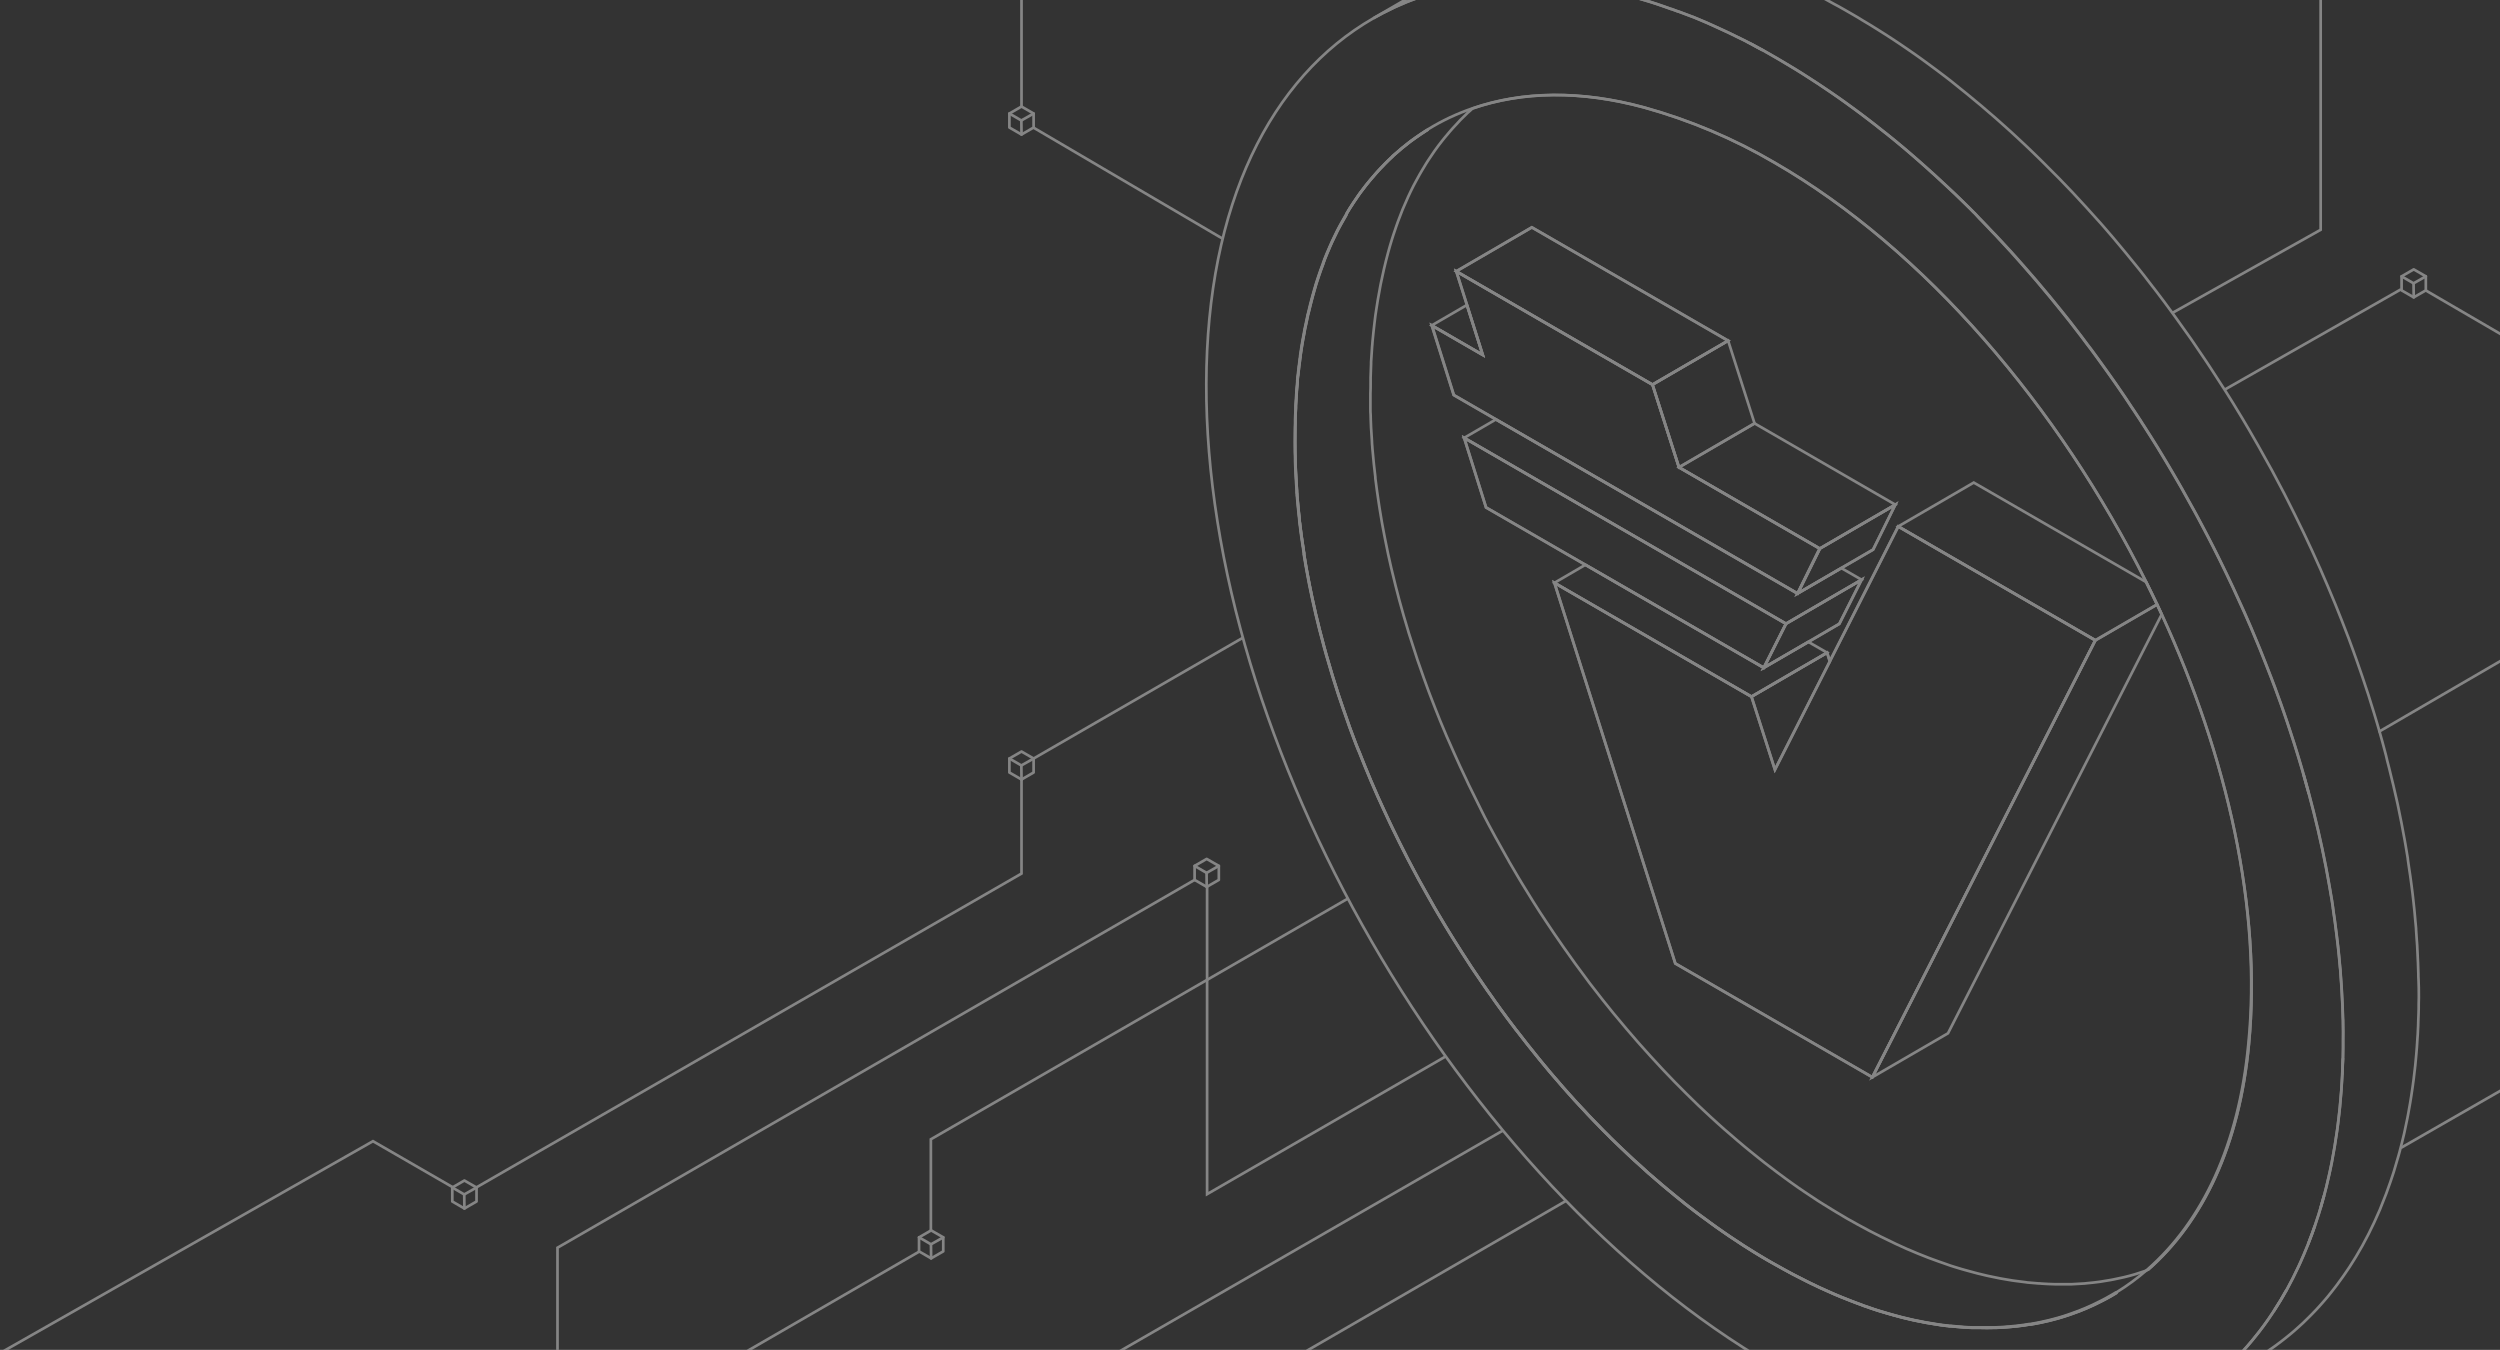 <svg width="926" height="500" viewBox="0 0 926 500" fill="none" xmlns="http://www.w3.org/2000/svg">
<rect x="0" y="0" width="926" height="500" fill="#333333" stroke="none"/>
<g opacity="0.4" clip-path="url(#clip0_609_4095)">
<path d="M549.183 131.448L530.302 120.54L543.342 112.974L549.183 131.448Z" stroke="white" stroke-miterlimit="10"/>
<path d="M677.781 244.959L657.433 285.09L648.746 258.039L676.76 241.756L677.781 244.959Z" stroke="white" stroke-miterlimit="10"/>
<path d="M661.538 231.027L660.774 232.524L653.307 247.339L587.253 209.201H587.233L550.432 187.96L542.32 162.188L661.538 231.027Z" stroke="white" stroke-miterlimit="10"/>
<path d="M676.76 241.756L648.746 258.039L575.759 215.884L587.233 209.201H587.253L653.307 247.339L669.809 237.75L676.76 241.756Z" stroke="white" stroke-miterlimit="10"/>
<path d="M545.414 40.188L543.967 41.507H543.907C542.915 42.449 541.924 43.431 540.932 44.432C540.635 44.759 540.317 45.077 540.02 45.424C539.316 46.148 538.631 46.891 537.977 47.625L536.985 48.766C536.321 49.529 535.656 50.312 535.002 51.116C534.724 51.473 534.437 51.81 534.159 52.177C533.257 53.317 532.354 54.477 531.511 55.697C531.479 55.725 531.452 55.758 531.432 55.796C530.599 56.976 529.796 58.176 528.992 59.406C528.735 59.802 528.497 60.199 528.229 60.606C527.674 61.508 527.128 62.4 526.593 63.323C526.305 63.789 526.047 64.245 525.789 64.711C525.244 65.643 524.728 66.605 524.223 67.567C524.004 67.993 523.766 68.41 523.548 68.836C522.844 70.234 522.14 71.632 521.486 73.1C521.456 73.165 521.429 73.231 521.406 73.298C520.762 74.677 520.167 76.075 519.562 77.503C519.383 77.979 519.185 78.495 518.996 78.961C518.58 79.952 518.164 81.063 517.777 82.144C517.578 82.709 517.38 83.244 517.182 83.81C516.795 84.91 516.418 86.011 516.061 87.132C515.903 87.637 515.734 88.123 515.575 88.659C515.079 90.275 514.584 91.921 514.137 93.617C513.592 95.6 513.096 97.643 512.61 99.686C512.392 100.588 512.214 101.51 512.015 102.432C511.817 103.355 511.589 104.356 511.39 105.308C511.192 106.26 511.033 107.192 510.875 108.134C510.716 109.076 510.508 110.058 510.349 111.04C510.191 112.021 510.052 112.963 509.893 113.925C509.734 114.887 509.586 115.909 509.447 116.841C509.308 117.773 509.209 118.824 509.09 119.816C508.971 120.807 508.852 121.799 508.753 122.791C508.614 124.07 508.485 125.379 508.366 126.678C508.366 127.233 508.267 127.818 508.227 128.403C508.068 130.277 507.949 132.181 507.85 134.085C507.85 134.323 507.85 134.561 507.85 134.809C507.771 136.485 507.711 138.171 507.672 139.847C507.672 140.511 507.672 141.175 507.672 141.83C507.672 143.119 507.672 144.378 507.602 145.657C507.602 146.361 507.602 147.056 507.602 147.76C507.602 148.979 507.602 150.219 507.602 151.449C507.602 152.202 507.602 152.946 507.682 153.709C507.682 154.909 507.761 156.109 507.801 157.309C507.801 158.073 507.88 158.836 507.92 159.57C507.979 160.819 508.058 162.059 508.158 163.298C508.158 164.022 508.237 164.736 508.296 165.46C508.296 166.025 508.396 166.601 508.435 167.166C508.7 170.326 509.03 173.509 509.427 176.715C509.427 176.874 509.427 177.013 509.427 177.171C509.834 180.434 510.29 183.696 510.795 186.988C510.875 187.544 510.974 188.109 511.053 188.644C511.569 191.95 512.151 195.235 512.799 198.501L513.156 200.296C513.79 203.608 514.514 206.93 515.278 210.212C515.397 210.669 515.496 211.154 515.615 211.611C516.458 215.161 517.34 218.721 518.302 222.28C518.338 222.445 518.384 222.608 518.441 222.766C519.4 226.33 520.428 229.893 521.525 233.456C521.605 233.754 521.704 234.081 521.783 234.378C522.828 237.723 523.909 241.068 525.026 244.414C525.224 244.969 525.432 245.554 525.631 246.129C526.748 249.395 527.908 252.647 529.111 255.887C529.349 256.482 529.578 257.106 529.796 257.701C531.015 260.884 532.255 264.068 533.554 267.261C533.663 267.518 533.782 267.776 533.881 268.034C535.141 271.118 536.46 274.182 537.848 277.246L538.453 278.625C540 282.095 541.577 285.566 543.223 288.957C543.461 289.503 543.719 290.019 543.957 290.544C545.583 293.906 547.269 297.267 548.915 300.589L549.907 302.572C550.898 304.556 552.009 306.539 553.07 308.522L553.913 310.089C555.252 312.548 556.64 314.988 558.018 317.437C558.356 318.012 558.723 318.617 559.01 319.212C560.091 321.096 561.192 322.98 562.312 324.844L563.631 327.046C564.851 329.029 566.1 331.092 567.36 333.095C567.618 333.491 567.856 333.888 568.104 334.295C569.601 336.655 571.079 338.995 572.665 341.335L573.905 343.18C575.085 344.965 576.285 346.749 577.515 348.485C577.991 349.189 578.447 349.873 578.933 350.547C580.39 352.63 581.908 354.692 583.336 356.755L583.821 357.419C585.458 359.68 587.124 361.902 588.78 364.123L589.841 365.491C592.37 368.774 594.908 372.016 597.516 375.199C597.834 375.596 598.151 375.983 598.508 376.379C601.106 379.539 603.751 382.656 606.441 385.73C606.808 386.127 607.145 386.534 607.502 386.93C610.067 389.832 612.672 392.695 615.317 395.518C615.654 395.885 615.991 396.222 616.308 396.579C618.986 399.425 621.693 402.211 624.44 404.908C625.154 405.632 625.878 406.336 626.602 407.031C627.326 407.725 628.179 408.597 628.982 409.361L631.382 411.622L633.811 413.883C634.624 414.626 635.428 415.34 636.231 416.084C637.034 416.828 637.867 417.562 638.69 418.285C639.513 419.009 640.336 419.713 641.159 420.408C641.983 421.102 642.796 421.855 643.639 422.549C644.482 423.244 645.404 424.037 646.276 424.771C647.149 425.505 647.784 426.02 648.527 426.615C649.44 427.379 650.342 428.103 651.264 428.817L653.486 430.582C654.428 431.325 655.37 432.039 656.332 432.763C657.056 433.309 657.75 433.864 658.474 434.39C659.466 435.143 660.457 435.867 661.449 436.591C662.133 437.087 662.788 437.583 663.492 438.068C665.118 439.229 666.754 440.389 668.45 441.509C668.728 441.718 669.025 441.896 669.333 442.094C670.694 443.02 672.053 443.922 673.408 444.802C674.013 445.198 674.618 445.555 675.213 445.942C676.274 446.616 677.355 447.3 678.436 447.925C679.12 448.342 679.805 448.738 680.479 449.165C681.738 449.928 683.027 450.702 684.307 451.445C686.951 452.94 689.596 454.387 692.24 455.789C692.488 455.908 692.706 456.027 692.924 456.146C695.453 457.475 697.972 458.714 700.51 459.914C701.155 460.211 701.78 460.539 702.414 460.836C703.753 461.461 705.102 462.056 706.381 462.641L707.72 463.196C708.602 463.583 709.485 463.96 710.368 464.317C710.883 464.535 711.429 464.743 711.944 464.942L714.314 465.884C714.87 466.102 715.435 466.3 715.99 466.498C716.754 466.786 717.498 467.064 718.251 467.321L719.659 467.807C720.602 468.144 721.544 468.442 722.476 468.799C723.001 468.958 723.517 469.116 724.043 469.295C724.945 469.553 725.828 469.84 726.7 470.098L728.247 470.534L730.994 471.278L732.392 471.655C733.533 471.942 734.673 472.22 735.814 472.478L736.438 472.617C737.916 472.944 739.413 473.241 740.822 473.519C741.238 473.579 741.664 473.658 742.061 473.737L745.304 474.283L746.593 474.461C747.952 474.659 749.29 474.838 750.629 474.977C750.714 474.979 750.798 474.996 750.877 475.026C752.295 475.165 753.693 475.284 755.102 475.383C755.439 475.383 755.776 475.383 756.093 475.443C757.789 475.562 759.514 475.641 761.2 475.681H761.28C762.995 475.681 764.681 475.681 766.357 475.681H767.279C768.905 475.621 770.502 475.522 772.089 475.403L772.991 475.304C774.607 475.165 776.254 474.977 777.85 474.759C779.179 474.56 780.478 474.342 781.817 474.104C782.184 474.045 782.541 473.955 782.898 473.896C783.889 473.698 784.881 473.479 785.873 473.261L786.864 473.043C788.124 472.736 789.363 472.418 790.593 472.051L791.267 471.843C792.259 471.546 793.251 471.228 794.312 470.852L795.373 470.495C795.419 470.486 795.466 470.486 795.512 470.495" stroke="white" stroke-miterlimit="10"/>
<path d="M784.167 478.755L783.384 479.221L783.056 479.419C782.243 479.915 781.42 480.411 780.577 480.838L780.26 481.016C779.814 481.254 779.358 481.502 778.911 481.72C778.465 481.938 778.257 482.057 777.92 482.216C777.057 482.662 776.174 483.079 775.292 483.505C774.409 483.931 773.546 484.298 772.694 484.665C772.109 484.923 771.523 485.161 770.928 485.379C770.723 485.489 770.507 485.579 770.284 485.647C769.292 486.024 768.301 486.381 767.309 486.728C766.952 486.867 766.595 486.986 766.228 487.105C765.236 487.422 764.245 487.749 763.184 488.047L762.529 488.265C761.904 488.443 761.289 488.632 760.665 488.77L759.961 488.949C759.663 489.048 759.366 489.108 759.068 489.187L758.8 489.247C758.483 489.326 758.166 489.405 757.809 489.465C756.47 489.792 755.111 490.07 753.743 490.308C753.247 490.407 752.751 490.486 752.265 490.565C752.233 490.575 752.199 490.575 752.166 490.565H751.908C751.224 490.694 750.54 490.793 749.866 490.893C749.191 490.992 748.239 491.111 747.416 491.21C746.593 491.309 745.8 491.388 744.977 491.448C744.699 491.448 744.392 491.507 744.094 491.527C742.497 491.676 740.911 491.755 739.294 491.815C739.046 491.815 738.809 491.815 738.571 491.815C736.805 491.874 735.04 491.874 733.285 491.815H733.206C732.958 491.815 732.72 491.815 732.462 491.815C732.204 491.815 732.065 491.815 731.857 491.815C731.46 491.815 731.064 491.815 730.637 491.815C729.794 491.815 728.941 491.735 728.079 491.666C727.89 491.656 727.702 491.656 727.513 491.666C726.671 491.607 725.818 491.547 724.975 491.468C724.132 491.388 723.547 491.329 722.853 491.25H722.446C722.414 491.259 722.379 491.259 722.347 491.25C722.129 491.25 721.911 491.25 721.673 491.17L721.246 491.111H721.028L720.592 491.051C719.927 490.992 719.243 490.893 718.608 490.793L717.319 490.585C716.235 490.427 715.154 490.248 714.076 490.05C713.779 490.05 713.462 489.951 713.154 489.891C712.539 489.792 711.934 489.643 711.32 489.524C710.705 489.405 710.328 489.326 709.792 489.227L708.394 488.929L707.809 488.79C705.667 488.304 703.505 487.799 701.324 487.144C700.58 486.966 699.866 486.767 699.122 486.52L698.725 486.401C697.843 486.143 696.94 485.885 696.058 485.607C695.542 485.439 695.066 485.28 694.501 485.102C693.509 484.804 692.617 484.487 691.675 484.11L690.633 483.773C690.518 483.718 690.399 483.671 690.277 483.634L689.285 483.247C688.858 483.108 688.442 482.95 688.035 482.791C687.629 482.632 686.974 482.414 686.439 482.186L685.814 481.948C684.822 481.591 683.93 481.224 682.998 480.828L682.432 480.609L679.785 479.509C679.448 479.35 679.091 479.211 678.724 479.043C677.306 478.428 675.868 477.783 674.44 477.129C673.805 476.821 673.18 476.544 672.546 476.226C672.384 476.165 672.228 476.088 672.079 475.998C671.088 475.542 670.096 475.086 669.154 474.58C667.475 473.734 665.792 472.875 664.107 472.002C662.986 471.417 661.885 470.812 660.784 470.197C659.304 469.391 657.836 468.571 656.381 467.738L654.636 466.746L652.94 465.755C651.84 465.11 650.759 464.446 649.678 463.772C648.597 463.097 647.407 462.383 646.286 461.65L645.533 461.164C644.164 460.261 642.786 459.359 641.427 458.447L640.545 457.861C639.801 457.356 639.057 456.87 638.343 456.344C638.298 456.298 638.244 456.261 638.184 456.235C637.381 455.7 636.598 455.135 635.814 454.579L635.616 454.44C635.279 454.192 634.912 453.935 634.575 453.677C633.851 453.171 633.137 452.685 632.433 452.11C631.511 451.456 630.608 450.791 629.716 450.127C628.327 449.135 626.949 448.044 625.571 446.964L624.351 446.031C623.131 445.04 621.891 444.048 620.672 443.057C620.614 443.016 620.561 442.969 620.513 442.918L618.272 441.073C617.786 440.677 617.28 440.27 616.804 439.854C616.586 439.695 616.388 439.506 616.17 439.328L615.604 438.852C614.781 438.148 613.968 437.424 613.145 436.73C613.085 436.73 613.046 436.631 612.986 436.591C612.203 435.927 611.439 435.242 610.676 434.608C609.221 433.325 607.767 432.003 606.312 430.641C605.936 430.324 605.569 429.957 605.192 429.65C604.597 429.084 603.972 428.529 603.367 427.944C602.475 427.111 601.572 426.268 600.67 425.386C599.966 424.721 599.262 424.067 598.587 423.402C597.913 422.738 597.348 422.222 596.743 421.618C596.624 421.499 596.525 421.38 596.406 421.28C596.354 421.233 596.307 421.179 596.267 421.122C595.483 420.338 594.7 419.575 593.936 418.801C593.639 418.494 593.361 418.216 593.084 417.919C591.457 416.273 589.871 414.636 588.294 412.961L587.302 411.88C586.043 410.561 584.803 409.212 583.554 407.854L583.098 407.358C581.878 405.989 580.658 404.631 579.448 403.253C579.309 403.114 579.19 402.965 579.052 402.826C578.853 402.608 578.635 402.35 578.427 402.092C577.29 400.77 576.169 399.474 575.065 398.205C574.728 397.818 574.411 397.422 574.073 397.045C572.893 395.637 571.713 394.219 570.553 392.801C570.216 392.394 569.869 391.978 569.561 391.571C568.262 389.975 566.953 388.368 565.694 386.752C564.434 385.136 563.155 383.509 561.896 381.863C561.707 381.625 561.509 381.407 561.331 381.169C561.152 380.931 561.172 380.941 561.112 380.842L560.874 380.524C560.744 380.369 560.621 380.207 560.507 380.039L560.15 379.582C559.526 378.779 558.931 377.956 558.326 377.163C557.721 376.37 556.987 375.358 556.343 374.456C556.005 374.019 555.668 373.553 555.351 373.097C554.27 371.59 553.189 370.122 552.148 368.565C551.969 368.327 551.811 368.109 551.652 367.871C551.485 367.665 551.33 367.45 551.186 367.227C550.611 366.443 550.065 365.67 549.55 364.867C548.33 363.102 547.12 361.346 545.94 359.561L544.7 357.717C544.185 356.934 543.709 356.16 543.183 355.357C542.658 354.554 542.063 353.651 541.517 352.789L541.418 352.63C540.535 351.271 539.653 349.873 538.79 348.485C537.798 346.849 536.737 345.183 535.736 343.527C535.689 343.482 535.651 343.428 535.627 343.368C535.19 342.654 534.774 341.95 534.347 341.226C533.356 339.511 532.364 337.805 531.303 336.08C529.32 332.616 527.366 329.132 525.442 325.628C525.323 325.39 525.194 325.132 525.056 324.894L523.459 321.919C522.795 320.7 522.16 319.49 521.535 318.27L520.871 316.971C520.018 315.305 519.155 313.629 518.332 311.944C517.509 310.258 516.666 308.602 515.873 306.916C515.565 306.301 515.268 305.696 514.99 305.081C514.207 303.455 513.443 301.839 512.709 300.193C511.976 298.547 511.162 296.851 510.419 295.165C508.723 291.338 507.077 287.5 505.52 283.633C504.855 282.056 504.231 280.449 503.616 278.853C503.289 278.07 502.991 277.266 502.624 276.463C502.257 275.66 501.999 274.867 501.702 274.063C501.642 273.905 501.563 273.726 501.504 273.558C501.345 273.121 501.186 272.705 501.018 272.259C500.601 271.158 500.204 270.057 499.798 268.957L499.619 268.421C498.895 266.438 498.201 264.455 497.537 262.471C496.912 260.706 496.337 258.941 495.752 257.206C495.167 255.47 494.76 254.023 494.235 252.416C494.017 251.762 493.808 251.097 493.61 250.433C493.412 249.769 493.174 248.995 492.975 248.271C492.39 246.407 491.855 244.553 491.329 242.669C490.992 241.488 490.645 240.289 490.337 239.099C490.337 238.92 490.258 238.761 490.218 238.603C489.227 235.063 488.374 231.493 487.531 227.953C487.494 227.782 487.448 227.613 487.392 227.447C487.333 227.169 487.253 226.852 487.194 226.545C486.434 223.239 485.72 219.917 485.052 216.579C484.933 215.974 484.814 215.399 484.715 214.794C484.387 213.158 484.09 211.512 483.792 209.836C483.574 208.586 483.346 207.347 483.168 206.107C483.168 205.869 483.088 205.601 483.049 205.363C483.049 205.284 483.049 205.205 483.049 205.125C483.049 205.046 483.049 204.967 483.049 204.888L482.93 204.243C482.9 204.079 482.88 203.913 482.87 203.747C482.804 203.42 482.758 203.089 482.731 202.756C482.731 202.577 482.672 202.369 482.632 202.19C482.444 200.951 482.265 199.731 482.087 198.511C481.888 197.103 481.71 195.685 481.551 194.287C481.551 193.98 481.472 193.702 481.432 193.404C481.401 193.251 481.384 193.095 481.383 192.938C481.373 192.846 481.373 192.753 481.383 192.661C481.204 191.163 481.046 189.686 480.907 188.159C480.768 186.632 480.589 184.956 480.47 183.369C480.461 183.33 480.461 183.289 480.47 183.25C480.47 183.171 480.47 183.111 480.47 183.032V182.973C480.47 182.794 480.421 182.606 480.401 182.447C480.381 182.288 480.401 181.931 480.401 181.674C480.341 180.95 480.302 180.246 480.242 179.532C480.242 179.066 480.183 178.609 480.163 178.143C480.173 178.091 480.173 178.037 480.163 177.985L480.044 175.803L479.925 173.522C479.925 172.64 479.846 171.737 479.826 170.855C479.826 170.557 479.826 170.24 479.826 169.933L479.766 167.652C479.707 164.955 479.707 162.267 479.766 159.6C479.766 158.608 479.766 157.617 479.826 156.704C479.826 156.258 479.826 155.822 479.826 155.376C479.826 153.958 479.925 152.54 480.004 151.112C480.004 150.854 480.004 150.576 480.004 150.318C480.084 148.692 480.183 147.066 480.302 145.449C480.312 145.344 480.312 145.238 480.302 145.132C480.361 144.547 480.401 143.942 480.46 143.367C480.52 142.792 480.57 142.088 480.629 141.463C480.629 141.324 480.629 141.205 480.629 141.066C480.629 140.928 480.629 140.947 480.629 140.888C480.629 140.422 480.708 139.986 480.748 139.539C480.748 139.381 480.808 139.222 480.827 139.063C480.927 138.072 481.046 137.08 481.165 136.088C481.165 135.731 481.244 135.384 481.303 135.027C481.363 134.422 481.442 133.808 481.531 133.203C481.531 132.905 481.611 132.608 481.67 132.281C481.67 132.181 481.67 132.062 481.67 131.963C481.829 130.803 482.007 129.683 482.186 128.542C482.305 127.759 482.444 126.995 482.573 126.232C482.573 126.093 482.632 125.934 482.652 125.795C482.771 125.091 482.91 124.397 483.049 123.693L483.346 122.007C483.485 121.412 483.614 120.807 483.733 120.212C483.852 119.617 483.951 119.221 484.05 118.765L484.229 117.862L484.288 117.565C484.305 117.463 484.332 117.364 484.368 117.267C484.368 116.99 484.467 116.702 484.526 116.444L484.655 116.028C485.111 114.045 485.647 111.982 486.172 109.979L486.777 107.817C486.936 107.252 487.095 106.677 487.273 106.112L487.392 105.675C487.472 105.388 487.571 105.11 487.65 104.832L488.552 102.086L489.217 100.162C489.514 99.289 489.822 98.446 490.159 97.603C490.15 97.578 490.15 97.55 490.159 97.524C490.258 97.227 490.377 96.919 490.496 96.622C490.496 96.542 490.556 96.483 490.575 96.403C490.595 96.324 490.675 96.146 490.714 96.017C491.002 95.303 491.28 94.579 491.577 93.875C491.696 93.577 491.835 93.28 491.964 92.982C492.46 91.773 492.955 90.593 493.501 89.452C493.6 89.274 493.679 89.095 493.759 88.917C494.324 87.717 494.879 86.527 495.464 85.386C495.501 85.329 495.534 85.269 495.564 85.208L496.228 83.949C496.426 83.572 496.625 83.185 496.843 82.828C497.15 82.243 497.467 81.668 497.834 81.083C498.053 80.686 498.281 80.299 498.499 79.923L498.598 79.764C498.657 79.549 498.726 79.337 498.806 79.129L498.965 78.852C499.312 78.257 499.669 77.652 500.046 77.067C500.072 77.007 500.109 76.954 500.155 76.908C500.571 76.234 500.988 75.55 501.434 74.925L501.712 74.528C502.049 74.003 502.396 73.537 502.773 72.961C502.971 72.684 503.15 72.406 503.338 72.148C503.527 71.891 503.695 71.662 503.854 71.424C504.498 70.542 505.153 69.659 505.837 68.816C506.174 68.36 506.541 67.924 506.898 67.498C507.543 66.694 508.197 65.921 508.882 65.157C509.199 64.781 509.546 64.394 509.873 64.017C510.153 63.668 510.454 63.337 510.776 63.025C510.914 62.867 511.053 62.728 511.212 62.559C511.371 62.391 511.271 62.5 511.291 62.46C511.484 62.234 511.693 62.022 511.916 61.825C512.174 61.538 512.452 61.24 512.739 60.963C512.766 60.918 512.8 60.878 512.838 60.844C513.096 60.586 513.334 60.338 513.592 60.1L514.316 59.376L515.843 57.938C515.843 57.938 515.843 57.938 515.843 57.879C516.081 57.681 516.299 57.462 516.537 57.274C517.42 56.481 518.322 55.697 519.244 54.934C520.167 54.17 521.029 53.496 521.942 52.792C522.071 52.693 522.209 52.593 522.348 52.474L523.548 51.612C523.747 51.453 523.965 51.314 524.193 51.146L525.928 49.946C525.981 49.883 526.049 49.834 526.127 49.807C526.791 49.351 527.475 48.905 528.11 48.508C528.437 48.29 528.754 48.111 529.052 47.923" stroke="white" stroke-miterlimit="10"/>
<path d="M689.533 214.744L661.538 231.027L542.32 162.188L554.091 155.355L665.802 219.851L682.026 210.421L689.533 214.744Z" stroke="white" stroke-miterlimit="10"/>
<path d="M649.886 156.823L621.892 173.096L612.084 142.465L640.098 126.182L649.886 156.823Z" stroke="white" stroke-miterlimit="10"/>
<path d="M702.028 186.939L674.033 203.212L621.892 173.096L649.886 156.823L702.028 186.939Z" stroke="white" stroke-miterlimit="10"/>
<path d="M798.983 223.907L776.115 237.204L703.089 195.001L731.083 178.748L794.917 215.587C796.305 218.334 797.654 221.091 798.983 223.907Z" stroke="white" stroke-miterlimit="10"/>
<path d="M800.698 227.566L721.534 382.736L693.519 398.998L776.115 237.155L798.983 223.907L800.698 227.566Z" stroke="white" stroke-miterlimit="10"/>
<path d="M895.937 368.942V369.537C895.937 370.281 895.937 371.005 895.888 371.729C895.888 373.008 895.888 374.307 895.828 375.566C895.828 376.449 895.769 377.331 895.729 378.214C895.729 379.394 895.65 380.594 895.59 381.754C895.59 382.676 895.491 383.559 895.432 384.441C895.352 385.582 895.293 386.722 895.214 387.843C895.134 388.745 895.055 389.628 894.995 390.53C894.896 391.631 894.787 392.712 894.688 393.812C894.688 394.09 894.628 394.387 894.609 394.675L894.43 396.212C894.291 397.511 894.133 398.79 893.974 400.079C893.875 400.873 893.766 401.676 893.647 402.479C893.468 403.738 893.29 404.978 893.091 406.227L892.724 408.508C892.506 409.827 892.268 411.106 892.03 412.415C891.911 413.05 891.792 413.714 891.663 414.349C891.326 416.054 890.969 417.72 890.602 419.376C890.543 419.575 890.523 419.803 890.463 420.001C889.948 422.222 889.402 424.404 888.827 426.546C888.669 427.111 888.5 427.666 888.361 428.232C887.846 430.086 887.3 431.911 886.745 433.735C886.646 434.033 886.566 434.34 886.457 434.638C885.803 436.68 885.099 438.703 884.375 440.667L883.839 442.164C883.214 443.81 882.58 445.407 881.915 447.013L881.598 447.826L881.42 448.253C881.013 449.244 880.596 450.137 880.17 451.059C879.912 451.614 879.674 452.199 879.416 452.755C878.911 453.835 878.425 454.877 877.869 455.938C877.671 456.324 877.493 456.741 877.294 457.118C876.55 458.546 875.807 459.964 875.053 461.342L874.567 462.185C873.942 463.286 873.328 464.367 872.683 465.428C872.405 465.913 872.088 466.37 871.8 466.856C871.285 467.688 870.739 468.531 870.224 469.354L869.163 470.921C868.657 471.655 868.171 472.419 867.616 473.162C867.259 473.678 866.862 474.203 866.475 474.719C865.979 475.423 865.484 476.127 864.938 476.802C864.393 477.476 864.115 477.843 863.718 478.368L862.132 480.352L860.852 481.849C860.307 482.474 859.772 483.088 859.206 483.713C858.641 484.338 858.334 484.705 857.887 485.151C857.441 485.597 856.747 486.331 856.182 486.916C855.616 487.501 855.269 487.858 854.803 488.294C854.337 488.731 853.643 489.435 853.058 490C852.473 490.565 852.126 490.883 851.64 491.299C851.045 491.864 850.42 492.38 849.815 492.925L848.377 494.145C847.733 494.681 847.098 495.186 846.453 495.702C845.977 496.089 845.462 496.465 845.016 496.822C844.331 497.348 843.647 497.814 842.953 498.369C842.487 498.687 842.031 499.044 841.565 499.361C840.791 499.897 840.008 500.422 839.224 500.938C838.808 501.205 838.421 501.483 838.024 501.741C836.824 502.504 835.605 503.248 834.385 503.962L806.965 519.878C807.957 519.283 809.028 518.638 810.01 518.004C810.436 517.736 810.813 517.478 811.21 517.2L812.4 516.417C812.796 516.159 813.193 515.901 813.58 515.614C813.967 515.326 814.502 514.959 814.958 514.622C815.643 514.126 816.337 513.631 817.021 513.105L817.745 512.54L818.459 511.965C819.103 511.459 819.748 510.973 820.383 510.418C820.424 510.403 820.458 510.375 820.482 510.338C820.928 509.961 821.384 509.585 821.811 509.178C822.425 508.662 823.05 508.117 823.645 507.582C824.24 507.046 824.587 506.699 825.053 506.253C825.519 505.807 826.233 505.152 826.809 504.577L828.197 503.189C828.752 502.614 829.318 502.028 829.873 501.434L830.071 501.215C831.499 499.688 832.878 498.131 834.216 496.505C834.719 495.897 835.215 495.282 835.704 494.661C836.001 494.304 836.279 493.947 836.567 493.58C836.705 493.421 836.824 493.262 836.943 493.104C837.469 492.42 837.935 491.735 838.49 491.041L839.631 489.455C839.909 489.098 840.166 488.721 840.404 488.354C841.029 487.471 841.634 486.579 842.209 485.677C842.784 484.774 843.27 484.011 843.796 483.148C844.093 482.692 844.391 482.206 844.688 481.73C845.313 480.689 845.938 479.608 846.533 478.527C846.692 478.289 846.84 478.021 846.999 477.763L847.118 477.545C847.852 476.207 848.576 474.818 849.28 473.44C849.984 472.062 850.718 470.554 851.402 469.077L852.185 467.351C852.602 466.429 853.018 465.507 853.405 464.565C853.584 464.148 853.742 463.732 853.921 463.306C854.248 462.502 854.585 461.709 854.912 460.906C855.24 460.103 855.537 459.279 855.835 458.466C856.033 457.98 856.211 457.475 856.4 456.979C856.757 455.987 857.114 454.996 857.461 454.004C857.808 453.012 858.135 452.021 858.453 450.96C858.572 450.623 858.691 450.285 858.79 449.968C859.048 449.115 859.305 448.233 859.573 447.37C859.841 446.507 860.089 445.526 860.347 444.603C860.515 444.048 860.674 443.483 860.833 442.928C861.11 441.847 861.388 440.766 861.675 439.685C861.963 438.604 862.211 437.493 862.449 436.373C862.578 435.857 862.697 435.312 862.816 434.776C862.935 434.241 863.034 433.785 863.153 433.21C863.332 432.377 863.51 431.534 863.679 430.691C863.798 430.046 863.917 429.372 864.036 428.708C864.274 427.409 864.512 426.129 864.74 424.82C864.859 424.067 864.978 423.303 865.097 422.52C865.295 421.32 865.474 420.061 865.662 418.841C865.761 418.038 865.88 417.234 865.979 416.431C866.138 415.152 866.277 413.853 866.435 412.574C866.515 411.771 866.614 410.967 866.703 410.144C866.882 408.35 867.04 406.525 867.179 404.68C867.179 404.363 867.239 404.036 867.259 403.689C867.318 402.697 867.378 401.765 867.437 400.783C867.497 399.802 867.536 399.008 867.596 398.106C867.655 396.929 867.705 395.739 867.744 394.536C867.744 393.703 867.804 392.9 867.844 392.057V391.799L867.903 388.071C867.903 387.615 867.903 387.079 867.903 386.673C867.903 386.266 867.903 385.75 867.903 385.284C867.903 383.232 867.903 381.149 867.844 379.067C867.844 378.383 867.844 377.678 867.784 376.984C867.725 376.29 867.784 375.596 867.725 374.902C867.665 374.208 867.725 373.514 867.665 372.82C867.606 372.125 867.596 371.471 867.556 370.836C867.497 369.408 867.417 368.01 867.338 366.592L867.159 363.865C867.08 362.685 867.001 361.485 866.902 360.305C866.902 359.74 866.822 359.155 866.763 358.6C866.624 356.993 866.475 355.416 866.316 353.81C866.078 351.529 865.84 349.229 865.533 346.928C865.414 345.937 865.295 344.945 865.156 343.953C865.017 342.962 864.898 341.891 864.76 340.869C864.621 339.848 864.413 338.608 864.254 337.468C864.254 337.141 864.175 336.823 864.115 336.476C864.124 336.411 864.124 336.344 864.115 336.278C863.996 335.286 863.837 334.354 863.679 333.373C863.58 332.669 863.451 331.945 863.312 331.251C863.232 330.745 863.133 330.259 863.054 329.723C862.994 329.406 862.955 329.109 862.895 328.801C862.776 328.008 862.618 327.205 862.469 326.421C862.151 324.636 861.834 322.842 861.477 321.057C859.732 312.086 857.643 303.102 855.21 294.104C854.942 293.113 854.664 292.121 854.387 291.129C854.04 289.85 853.683 288.571 853.326 287.312C853.038 286.32 852.741 285.328 852.443 284.267C852.066 283.008 851.699 281.758 851.323 280.519C850.324 277.213 849.283 273.931 848.199 270.672C847.812 269.532 847.435 268.391 847.058 267.241C846.682 266.091 846.334 265.099 845.958 264.018C845.581 262.937 845.154 261.737 844.758 260.597C844.073 258.614 843.369 256.69 842.626 254.746C842.269 253.755 841.892 252.763 841.505 251.772C841.453 251.592 841.386 251.416 841.307 251.246C840.672 249.54 840.028 247.865 839.323 246.159C838.609 244.295 837.846 242.44 837.102 240.576C836.904 240.051 836.686 239.584 836.448 238.99C835.704 237.195 834.96 235.39 834.197 233.585L833.721 232.445C833.175 231.166 832.62 229.906 832.055 228.617C831.717 227.883 831.4 227.12 831.063 226.376C830.17 224.393 829.265 222.41 828.346 220.426C827.443 218.443 826.541 216.46 825.599 214.536C825.281 213.832 824.964 213.158 824.607 212.454C823.824 210.827 823.05 209.211 822.247 207.605C822.009 207.109 821.771 206.613 821.503 206.107C820.888 204.848 820.244 203.579 819.599 202.319L819.183 201.516C818.766 200.683 818.32 199.82 817.884 198.977C817.199 197.658 816.495 196.33 815.801 195.011C815.107 193.692 814.462 192.452 813.758 191.173C813.481 190.648 813.193 190.102 812.896 189.587C811.474 186.989 810.033 184.4 808.572 181.822C808.536 181.728 808.489 181.638 808.433 181.554C808.086 180.979 807.769 180.394 807.441 179.819C807.114 179.244 806.837 178.758 806.519 178.233C805.954 177.241 805.379 176.249 804.794 175.258C804.02 173.939 803.237 172.62 802.453 171.291C802.116 170.706 801.749 170.141 801.412 169.566C799.839 166.921 798.236 164.317 796.603 161.752C796.404 161.415 796.186 161.077 795.968 160.76C795.363 159.768 794.768 158.866 794.163 157.924C793.707 157.2 793.171 156.456 792.765 155.742C792.021 154.642 791.297 153.531 790.583 152.43C790.177 151.816 789.76 151.191 789.334 150.576C788.56 149.396 787.757 148.186 786.974 147.006C784.891 143.922 782.749 140.858 780.587 137.834C779.685 136.554 778.763 135.275 777.84 134.016C777.444 133.451 777.027 132.895 776.621 132.33C775.926 131.338 775.222 130.406 774.518 129.464C774.022 128.79 773.527 128.126 773.001 127.481C772.277 126.489 771.533 125.498 770.78 124.506C770.254 123.802 769.719 123.098 769.173 122.424C767.596 120.341 765.97 118.259 764.314 116.216C763.322 114.977 762.331 113.747 761.339 112.547C760.714 111.764 760.07 110.99 759.435 110.207C758.612 109.215 757.769 108.224 756.946 107.232C756.123 106.24 755.111 105.031 754.189 103.95C753.267 102.869 752.107 101.53 751.046 100.33C750.56 99.765 750.054 99.2 749.578 98.644C748.586 97.524 747.595 96.403 746.603 95.283C746.216 94.837 745.82 94.4 745.433 93.974C745.046 93.548 744.917 93.379 744.659 93.101C744.401 92.824 744.372 92.814 744.253 92.675C743.499 91.812 742.716 90.979 741.893 90.117C741.248 89.432 740.613 88.728 739.969 88.054L739.691 87.727C739.126 87.152 738.59 86.567 738.025 85.991C737.46 85.416 736.786 84.672 736.151 84.008C735.348 83.145 734.544 82.302 733.721 81.48L733.186 80.944L731.559 79.129L731.282 78.852C731.247 78.813 731.207 78.779 731.163 78.752C730.617 78.187 730.082 77.632 729.517 77.067L727.414 75.024C726.333 73.963 725.252 72.902 724.152 71.861C723.507 71.226 722.853 70.621 722.168 70.006C721.97 69.798 721.772 69.62 721.573 69.441C720.582 68.519 719.59 67.617 718.648 66.724C717.964 66.079 717.26 65.435 716.566 64.8C715.366 63.7 714.166 62.619 712.936 61.538C712.341 60.992 711.736 60.477 711.161 59.951C710.259 59.148 709.336 58.345 708.414 57.571C706.332 55.767 704.229 53.982 702.107 52.246C701.115 51.403 700.025 50.541 698.964 49.698C698.259 49.142 697.545 48.557 696.821 48.022C696.098 47.486 695.463 46.921 694.779 46.376C694.094 45.831 693.321 45.275 692.597 44.71C691.496 43.857 690.376 42.994 689.235 42.151C688.472 41.586 687.708 41.011 686.925 40.446L683.662 38.066C682.819 37.481 682.006 36.886 681.183 36.301C680.36 35.716 679.279 34.982 678.317 34.318C677.355 33.653 676.552 33.098 675.659 32.523C674.767 31.948 673.894 31.323 672.992 30.738C672.944 30.698 672.89 30.665 672.833 30.639C671.99 30.073 671.108 29.538 670.265 28.973L667.528 27.218C666.625 26.633 665.703 26.077 664.781 25.512C663.859 24.947 662.798 24.332 661.806 23.727C660.586 22.993 659.386 22.269 658.166 21.565C656.421 20.574 654.686 19.582 652.96 18.59L651.235 17.678L648.696 16.29C648.21 16.052 647.754 15.794 647.288 15.576L645.751 14.793L642.597 13.255C641.854 12.879 641.12 12.522 640.396 12.175C639.404 11.719 638.492 11.272 637.55 10.856C636.608 10.439 635.765 10.033 634.892 9.636C634.019 9.239 633.107 8.813 632.225 8.436C631.342 8.059 630.459 7.692 629.587 7.316L626.999 6.235C626.989 6.23 626.979 6.228 626.969 6.228C626.958 6.228 626.948 6.23 626.939 6.235L624.311 5.243C623.438 4.896 622.556 4.559 621.673 4.252H621.554L619.174 3.369H619.065C618.232 3.062 617.37 2.744 616.527 2.467C615.684 2.189 614.603 1.802 613.641 1.475C612.679 1.148 612.024 0.93 611.221 0.692L608.335 -0.171C607.661 -0.369 606.977 -0.588 606.293 -0.766L604.656 -1.232L603.07 -1.668C602.405 -1.847 601.731 -2.006 601.086 -2.194C600.005 -2.472 598.925 -2.73 597.863 -2.967C597.12 -3.136 596.406 -3.315 595.662 -3.473C594.918 -3.632 593.897 -3.87 593.014 -4.029C592.132 -4.187 591.279 -4.395 590.396 -4.554C588.512 -4.911 586.664 -5.218 584.853 -5.476L583.147 -5.714L579.885 -6.131C579.648 -6.146 579.413 -6.176 579.181 -6.22C578.645 -6.28 578.1 -6.339 577.564 -6.379C576.444 -6.498 575.343 -6.597 574.232 -6.676L572.417 -6.795C571.426 -6.855 570.494 -6.914 569.532 -6.954C568.57 -6.994 567.548 -7.033 566.626 -7.053H566.388C565.089 -7.053 563.8 -7.053 562.54 -7.053C561.846 -7.053 561.162 -7.053 560.458 -7.053H560.061C559.318 -7.053 558.574 -7.053 557.86 -6.974C557.394 -6.974 556.938 -6.974 556.471 -6.894C556.194 -6.894 555.936 -6.894 555.658 -6.894C555.381 -6.894 555.192 -6.894 554.974 -6.894L553.873 -6.815H553.754C553.649 -6.825 553.543 -6.825 553.437 -6.815H553.011L552.435 -6.756L551.444 -6.656C551.289 -6.668 551.133 -6.668 550.978 -6.656L549.153 -6.458C549.121 -6.449 549.086 -6.449 549.054 -6.458L547.398 -6.151H547.299L545.752 -5.932L545.375 -5.873L543.114 -5.516L542.608 -5.417C542.013 -5.308 541.428 -5.209 540.843 -5.09C540.258 -4.971 539.782 -4.891 539.266 -4.772L537.789 -4.455C537.578 -4.419 537.37 -4.373 537.164 -4.316C536.172 -4.088 535.121 -3.83 534.1 -3.572H534.04L533.822 -3.513L532.096 -3.027C531.898 -3.027 531.7 -2.928 531.501 -2.868C530.738 -2.67 529.994 -2.432 529.23 -2.184C528.467 -1.936 527.674 -1.708 526.91 -1.45L525.67 -0.984C524.679 -0.627 523.588 -0.25 522.567 0.156C522.041 0.354 521.575 0.573 520.98 0.771C520.048 1.177 519.125 1.554 518.183 1.981C517.598 2.219 517.043 2.477 516.478 2.734C515.555 3.181 514.653 3.617 513.761 4.083C513.354 4.281 512.918 4.48 512.511 4.698C512.433 4.719 512.36 4.752 512.293 4.797C511.073 5.441 509.873 6.096 508.673 6.78L536.361 -9.294C537.679 -10.078 539.048 -10.821 540.426 -11.535L541.745 -12.2C542.737 -12.685 543.649 -13.142 544.631 -13.578C545.137 -13.826 545.623 -14.064 546.178 -14.302C547.11 -14.698 548.052 -15.105 548.994 -15.482C549.52 -15.7 550.036 -15.928 550.561 -16.126C551.602 -16.523 552.624 -16.91 553.665 -17.267L555.004 -17.743C556.481 -18.248 557.979 -18.734 559.506 -19.151L560.091 -19.309C561.41 -19.686 562.749 -20.033 564.117 -20.351C564.633 -20.489 565.158 -20.589 565.674 -20.708C566.666 -20.946 567.776 -21.174 568.838 -21.392L570.603 -21.709C571.594 -21.888 572.705 -22.076 573.766 -22.235C574.123 -22.235 574.49 -22.354 574.847 -22.413C575.025 -22.413 575.224 -22.413 575.412 -22.473C577.267 -22.711 579.151 -22.929 581.035 -23.088L581.918 -23.157C583.574 -23.296 585.259 -23.395 586.945 -23.454C587.461 -23.454 587.937 -23.454 588.482 -23.454C590.466 -23.514 592.449 -23.534 594.432 -23.454H594.67C596.594 -23.454 598.538 -23.316 600.501 -23.197H601.275C601.622 -23.197 601.979 -23.137 602.266 -23.098L605.589 -22.81L607.572 -22.592C608.782 -22.473 609.982 -22.314 611.201 -22.136L612.877 -21.908C614.662 -21.63 616.467 -21.352 618.272 -21.015C618.324 -21.026 618.378 -21.026 618.431 -21.015C620.186 -20.698 621.931 -20.341 623.696 -19.954C623.833 -19.918 623.972 -19.892 624.113 -19.875L625.898 -19.438C626.889 -19.22 627.881 -19.002 628.873 -18.754L631.173 -18.139C632.165 -17.872 633.097 -17.634 634.079 -17.356C634.852 -17.138 635.656 -16.9 636.439 -16.652C637.431 -16.374 638.363 -16.097 639.325 -15.769C640.128 -15.531 640.921 -15.274 641.745 -14.996L644.63 -14.004C644.967 -13.885 645.285 -13.786 645.622 -13.657C646.138 -13.479 646.614 -13.28 647.199 -13.102L649.807 -12.11L652.425 -11.119L655.053 -10.078C655.935 -9.72 656.808 -9.354 657.69 -8.977C658.573 -8.6 659.456 -8.233 660.338 -7.856C661.221 -7.479 662.123 -7.073 662.996 -6.676L665.683 -5.456C666.02 -5.288 666.387 -5.129 666.744 -4.971L668.589 -4.068L670.711 -3.077C671.752 -2.561 672.813 -2.035 673.855 -1.5L675.838 -0.459L679.289 1.445L681.014 2.367C682.73 3.359 684.475 4.291 686.221 5.342C686.895 5.719 687.579 6.116 688.283 6.542C688.799 6.84 689.344 7.177 689.88 7.534C690.872 8.109 691.863 8.714 692.855 9.309C693.847 9.904 694.58 10.37 695.433 10.915C696.286 11.461 697.416 12.135 698.359 12.76L700.947 14.436L703.833 16.359L706.391 18.105C707.383 18.769 708.295 19.423 709.257 20.088L710.655 21.079L711.736 21.853C712.817 22.656 713.918 23.439 714.999 24.243L717.319 25.958C718.45 26.801 719.57 27.664 720.691 28.507L722.853 30.183C724.072 31.174 725.312 32.166 726.532 33.157C727.137 33.623 727.712 34.099 728.317 34.585C731.976 37.56 735.625 40.624 739.225 43.788C739.83 44.313 740.415 44.849 741.01 45.374L744.679 48.657C745.353 49.301 746.058 49.936 746.762 50.58C747.862 51.572 748.983 52.643 750.084 53.684C750.778 54.368 751.502 55.043 752.226 55.727L755.488 58.89L756.748 60.13C757.025 60.388 757.293 60.675 757.571 60.953C758.562 61.944 759.673 63.055 760.714 64.116C761.379 64.781 762.033 65.455 762.698 66.099C763.838 67.279 764.978 68.459 766.099 69.639C766.664 70.225 767.22 70.8 767.765 71.385C769.421 73.17 771.087 74.945 772.723 76.749C774.379 78.574 776.026 80.399 777.682 82.253C777.781 82.352 777.86 82.461 777.939 82.54C778.346 83.016 778.743 83.473 779.169 83.939C780.329 85.277 781.49 86.646 782.65 87.984C783.255 88.708 783.87 89.422 784.475 90.166C785.466 91.386 786.517 92.606 787.539 93.845C788.173 94.609 788.818 95.392 789.433 96.175C790.425 97.395 791.416 98.615 792.408 99.835C793.033 100.618 793.657 101.401 794.272 102.195L797.247 106.062C797.644 106.587 798.07 107.054 798.467 107.629C798.586 107.801 798.716 107.967 798.854 108.124C800.837 110.716 802.777 113.327 804.675 115.958C805.101 116.514 805.498 117.099 805.914 117.654C807.739 120.186 809.557 122.738 811.368 125.309C811.507 125.528 811.666 125.746 811.825 125.964C813.709 128.694 815.57 131.438 817.408 134.194C817.814 134.819 818.231 135.434 818.647 136.078C820.452 138.815 822.257 141.602 824.022 144.388C824.24 144.725 824.458 145.082 824.657 145.38C826.303 147.958 827.906 150.56 829.466 153.184C829.823 153.749 830.17 154.324 830.508 154.89C832.203 157.716 833.849 160.532 835.466 163.398L836.458 165.123C837.975 167.781 839.433 170.468 840.94 173.165C841.118 173.512 841.317 173.85 841.495 174.157C843.082 177.082 844.619 180.008 846.146 182.953C846.305 183.27 846.483 183.587 846.642 183.944C846.801 184.301 846.89 184.46 847.029 184.698C849.012 188.664 850.995 192.552 852.87 196.498C853.117 196.994 853.355 197.49 853.593 197.996C855.497 201.962 857.322 205.988 859.117 210.014C859.236 210.272 859.355 210.55 859.484 210.807C859.613 211.065 859.662 211.214 859.742 211.432C861.375 215.141 862.961 218.873 864.502 222.628C864.73 223.143 864.928 223.669 865.146 224.185C866.66 227.913 868.128 231.651 869.549 235.4C869.648 235.697 869.768 235.985 869.896 236.282L870.372 237.581C870.789 238.722 871.215 239.862 871.632 241.022C872.048 242.183 872.395 243.144 872.772 244.205C873.149 245.267 873.575 246.496 873.972 247.637C874.369 248.777 874.716 249.778 875.083 250.859C875.45 251.94 875.856 253.14 876.223 254.3C876.59 255.46 876.937 256.422 877.284 257.483C877.631 258.544 877.998 259.804 878.365 260.974C878.583 261.688 878.821 262.412 879.04 263.136C879.139 263.453 879.248 263.79 879.347 264.127C879.724 265.367 880.101 266.626 880.468 267.886C880.765 268.877 881.063 269.869 881.35 270.91C881.727 272.189 882.064 273.468 882.431 274.758C882.689 275.749 882.967 276.741 883.224 277.732C883.591 279.051 883.928 280.37 884.216 281.699C884.464 282.641 884.722 283.583 884.94 284.505C885.297 285.946 885.644 287.374 885.981 288.789C886.16 289.533 886.338 290.276 886.527 291.01C886.527 291.109 886.527 291.189 886.586 291.298C886.923 292.716 887.221 294.154 887.578 295.602C887.756 296.375 887.935 297.178 888.113 297.981C888.51 299.826 888.877 301.66 889.234 303.505C889.313 303.892 889.392 304.288 889.472 304.665C889.918 306.886 890.335 309.117 890.721 311.319L891.078 313.381C891.336 314.918 891.594 316.446 891.842 317.963C891.832 318.035 891.832 318.108 891.842 318.181C891.981 319.173 892.12 320.164 892.258 321.106C892.397 322.048 892.615 323.367 892.764 324.488C892.913 325.608 893.042 326.55 893.181 327.572C893.319 328.593 893.478 329.852 893.617 331.003C893.756 332.153 893.845 333.065 893.964 334.106C894.083 335.148 894.222 336.347 894.321 337.468C894.42 338.589 894.519 339.55 894.599 340.592C894.678 341.633 894.827 342.793 894.906 343.894C894.906 343.993 894.906 344.092 894.906 344.191C894.985 345.312 895.045 346.412 895.124 347.513C895.184 348.416 895.263 349.318 895.323 350.22C895.382 351.48 895.442 352.719 895.501 353.989C895.501 354.821 895.6 355.664 895.62 356.507C895.68 357.886 895.719 359.274 895.759 360.652C895.759 361.356 895.759 362.05 895.818 362.754C895.918 364.817 895.937 366.88 895.937 368.942Z" stroke="white" stroke-miterlimit="10"/>
<path d="M800.698 227.566L798.983 223.907C797.654 221.14 796.335 218.383 794.956 215.637C762.589 150.635 712.916 92.387 657.373 60.288C642.206 51.388 625.945 44.498 609 39.791C585.507 33.405 563.909 33.742 545.365 40.148C539.69 42.079 534.249 44.636 529.141 47.774C528.844 47.962 528.526 48.141 528.199 48.359C527.545 48.756 526.86 49.202 526.216 49.658C526.138 49.686 526.07 49.734 526.018 49.797L524.282 50.997C524.054 51.165 523.836 51.304 523.637 51.463L522.438 52.325C522.299 52.444 522.16 52.544 522.031 52.643C521.119 53.347 520.216 54.041 519.334 54.785C518.451 55.529 517.509 56.332 516.626 57.125C515.744 57.918 515.109 58.513 514.365 59.227L513.642 59.951C513.344 60.229 513.066 60.516 512.789 60.814C512.511 61.111 512.223 61.389 511.966 61.677C511.743 61.873 511.534 62.085 511.341 62.311C511.341 62.311 511.281 62.371 511.262 62.41C511.242 62.45 510.964 62.718 510.825 62.876C510.504 63.188 510.203 63.519 509.923 63.868C509.586 64.245 509.239 64.632 508.931 65.008C508.267 65.772 507.612 66.546 506.948 67.349C506.591 67.775 506.224 68.211 505.887 68.668C505.222 69.51 504.568 70.393 503.903 71.275C503.745 71.513 503.566 71.751 503.388 71.999C503.209 72.247 503.021 72.535 502.823 72.812C502.446 73.338 502.099 73.854 501.761 74.379L501.484 74.776C501.038 75.44 500.621 76.125 500.205 76.759C500.158 76.805 500.121 76.859 500.095 76.918C499.719 77.503 499.362 78.108 499.015 78.703L498.806 79.129M800.698 227.566C825.063 280.43 837.786 336.952 832.788 386.663C829.288 424.007 815.771 452.487 795.284 470.336C791.75 473.418 787.969 476.204 783.979 478.666L783.195 479.132L782.868 479.33C782.055 479.826 781.232 480.292 780.389 480.748L780.072 480.927C779.625 481.165 779.06 481.452 778.723 481.631C778.386 481.809 778.049 481.968 777.731 482.126C776.869 482.573 775.966 482.999 775.103 483.416C774.241 483.832 773.358 484.209 772.505 484.576C771.92 484.834 771.335 485.072 770.74 485.29C770.534 485.4 770.319 485.49 770.095 485.557C769.104 485.934 768.112 486.291 767.12 486.638C766.763 486.777 766.406 486.896 766.04 487.015C764.82 487.461 763.58 487.838 762.341 488.175C761.716 488.354 761.101 488.542 760.476 488.681L759.772 488.86C759.475 488.959 759.177 489.018 758.87 489.098L758.612 489.157C758.285 489.236 757.967 489.316 757.62 489.375C756.282 489.702 754.923 489.98 753.555 490.218C753.069 490.317 752.573 490.397 752.077 490.476C752.045 490.485 752.01 490.485 751.978 490.476H751.72C751.036 490.605 750.48 490.684 749.677 490.803C748.874 490.922 748.021 491.021 747.228 491.12C746.434 491.22 745.611 491.299 744.788 491.359C744.511 491.438 744.203 491.438 743.906 491.438C742.309 491.587 740.722 491.666 739.106 491.725C738.858 491.725 738.62 491.725 738.382 491.725C736.617 491.725 734.852 491.725 733.097 491.725H733.017C732.769 491.725 732.472 491.725 732.273 491.725C732.075 491.725 731.877 491.725 731.669 491.725C731.272 491.725 730.875 491.725 730.449 491.725C729.408 491.706 728.386 491.646 727.325 491.557C726.482 491.497 725.49 491.418 724.786 491.359C724.082 491.299 723.358 491.22 722.664 491.14H722.258C722.225 491.15 722.191 491.15 722.158 491.14C721.94 491.12 721.722 491.061 721.484 491.061L721.058 491.001H720.84L720.403 490.942C719.779 490.882 719.094 490.783 718.42 490.684L717.131 490.476C716.047 490.317 714.966 490.139 713.888 489.94C713.591 489.901 713.273 489.841 712.976 489.782C712.351 489.683 711.667 489.494 711.131 489.415C710.596 489.336 710.11 489.217 709.604 489.117L708.206 488.82L707.621 488.681C705.479 488.195 703.317 487.66 701.135 487.035C700.392 486.856 699.677 486.658 698.934 486.41L698.537 486.291C697.654 486.033 696.752 485.776 695.869 485.498C695.304 485.329 694.828 485.171 694.313 484.992C693.371 484.645 692.428 484.328 691.486 484.001L690.088 483.525L689.096 483.138C688.67 482.999 688.363 482.88 687.847 482.682C687.331 482.483 686.786 482.305 686.25 482.077L685.626 481.839C684.684 481.482 683.741 481.115 682.809 480.718L682.244 480.5L679.596 479.399C679.259 479.241 678.902 479.102 678.535 478.933C677.117 478.319 675.679 477.674 674.251 477.02C673.617 476.712 672.992 476.435 672.357 476.117C672.195 476.055 672.039 475.979 671.891 475.889C670.949 475.463 669.957 474.977 668.966 474.471C667.287 473.625 665.604 472.765 663.918 471.893C662.798 471.308 661.697 470.703 660.596 470.088C659.115 469.282 657.648 468.462 656.193 467.629C655.053 466.945 653.892 466.28 652.752 465.586C651.651 464.961 650.61 464.287 649.489 463.603C648.369 462.919 647.219 462.215 646.098 461.481L645.344 460.995C643.976 460.092 642.597 459.19 641.239 458.278C640.217 457.594 639.146 456.89 638.155 456.176C638.109 456.129 638.055 456.092 637.996 456.066C636.786 455.234 635.586 454.371 634.386 453.508C633.662 453.002 632.949 452.487 632.244 451.941C631.322 451.317 630.42 450.652 629.517 449.958C628.139 448.937 626.761 447.876 625.382 446.795L624.271 445.932C623.052 444.94 621.812 443.949 620.592 442.957C620.535 442.917 620.482 442.87 620.434 442.818L618.193 440.974C617.717 440.577 617.211 440.171 616.725 439.754C615.508 438.736 614.289 437.695 613.066 436.631C613.006 436.591 612.966 436.492 612.907 436.492C612.124 435.867 611.36 435.183 610.596 434.509C609.135 433.186 607.681 431.864 606.233 430.542C605.856 430.254 605.489 429.888 605.113 429.55C604.518 428.985 603.893 428.43 603.288 427.845C602.395 427.012 601.493 426.169 600.591 425.286C599.886 424.662 599.291 424.067 598.508 423.303C597.725 422.54 596.971 421.806 596.188 421.022C595.404 420.239 594.621 419.475 593.857 418.702C593.56 418.395 593.282 418.117 593.004 417.819C591.378 416.183 589.791 414.547 588.215 412.861L587.223 411.78C585.963 410.462 584.724 409.113 583.474 407.754L583.058 407.298C581.699 405.791 580.351 404.294 579.012 402.767C578.814 402.548 578.595 402.291 578.387 402.033C577.25 400.763 576.13 399.468 575.025 398.146C574.698 397.759 574.381 397.362 574.034 396.985C572.854 395.577 571.674 394.159 570.513 392.741C570.186 392.335 569.839 391.918 569.522 391.512C568.223 389.915 566.933 388.319 565.654 386.692C564.375 385.066 563.116 383.45 561.856 381.804C561.588 381.496 561.331 381.159 561.073 380.812L560.835 380.495C560.704 380.339 560.581 380.177 560.468 380.009L560.111 379.553C559.486 378.749 558.961 378.035 558.286 377.133C557.612 376.231 556.947 375.328 556.303 374.426C555.976 373.99 555.638 373.523 555.311 373.067C554.23 371.51 553.1 370.063 552.108 368.536C551.93 368.298 551.771 368.079 551.612 367.841C551.446 367.635 551.29 367.42 551.146 367.197C550.571 366.413 550.026 365.64 549.51 364.837C548.29 363.072 547.08 361.317 545.9 359.532C544.958 358.123 544.046 356.725 543.144 355.327C542.558 354.464 542.023 353.621 541.478 352.759L541.378 352.6C540.496 351.242 539.613 349.843 538.75 348.455C537.679 346.829 536.688 345.163 535.696 343.497C535.649 343.452 535.612 343.398 535.587 343.338C535.151 342.624 534.734 341.92 534.308 341.196C533.247 339.481 532.255 337.775 531.263 336.05C529.26 332.592 527.307 329.108 525.403 325.598C524.738 324.359 524.084 323.099 523.419 321.879C522.755 320.66 522.12 319.45 521.496 318.23L520.831 316.931C519.968 315.265 519.135 313.56 518.292 311.904C517.45 310.248 516.626 308.562 515.833 306.876C515.526 306.261 515.228 305.656 514.951 305.042C514.167 303.415 513.404 301.799 512.67 300.153C511.89 298.487 511.126 296.811 510.379 295.125C508.683 291.298 507.037 287.46 505.48 283.593C504.816 282.016 504.191 280.41 503.576 278.813C503.199 278.03 502.882 277.227 502.585 276.423C502.287 275.62 501.96 274.827 501.662 274.024C501.603 273.865 501.523 273.686 501.464 273.518C501.305 273.082 501.147 272.665 500.978 272.219C500.562 271.118 500.165 270.017 499.758 268.917L499.58 268.381C498.856 266.398 498.162 264.415 497.497 262.431C496.873 260.666 496.238 258.772 495.712 257.166C495.187 255.559 494.691 253.983 494.195 252.376C493.977 251.722 493.788 251.107 493.57 250.393C493.352 249.679 493.134 248.955 492.936 248.231C492.351 246.367 491.815 244.513 491.289 242.629C490.913 241.29 490.526 239.922 490.169 238.563C489.147 234.834 488.225 231.136 487.343 227.407C487.283 227.13 487.204 226.812 487.144 226.505C486.361 223.183 485.667 219.861 485.002 216.539C484.883 215.934 484.764 215.359 484.665 214.754C484.338 213.078 484.04 211.432 483.743 209.796C483.525 208.546 483.297 207.307 483.118 206.067C483.079 205.829 482.999 205.562 482.999 205.324C482.999 205.244 482.999 205.165 482.999 205.086C482.999 205.006 482.999 204.927 482.999 204.848C482.92 204.461 482.821 204.084 482.821 203.707C482.755 203.38 482.708 203.049 482.682 202.716C482.642 202.537 482.583 202.329 482.583 202.15C482.394 200.911 482.216 199.691 482.037 198.472C481.839 197.063 481.66 195.645 481.502 194.247C481.442 193.801 481.383 193.345 481.333 192.899C481.324 192.806 481.324 192.713 481.333 192.621C481.155 191.094 481.016 189.725 480.857 188.119C480.699 186.513 480.54 184.916 480.421 183.329C480.411 183.29 480.411 183.249 480.421 183.21C480.421 183.131 480.421 183.072 480.421 182.992V182.933C480.371 182.506 480.312 182.05 480.312 181.634C480.213 180.444 480.133 179.284 480.074 178.104C480.083 178.051 480.083 177.997 480.074 177.945L479.955 175.763L479.836 173.483C479.796 172.6 479.737 171.698 479.737 170.815C479.697 169.754 479.637 168.673 479.637 167.612C479.637 164.915 479.637 162.228 479.637 159.56C479.637 158.578 479.697 157.656 479.697 156.665C479.697 156.218 479.697 155.782 479.697 155.336C479.737 153.918 479.796 152.5 479.875 151.072C479.875 150.814 479.875 150.536 479.875 150.278C479.955 148.652 480.054 147.026 480.173 145.41C480.183 145.304 480.183 145.198 480.173 145.092C480.232 144.507 480.292 143.972 480.332 143.327C480.371 142.683 480.441 142.048 480.5 141.423C480.5 141.284 480.5 141.086 480.5 141.027C480.5 140.967 480.5 140.908 480.5 140.838C480.56 140.243 480.619 139.618 480.699 139.023C480.837 137.655 480.996 136.297 481.175 134.958M800.698 227.566C825.063 280.459 837.786 336.903 832.997 386.762C829.496 424.106 815.98 452.586 795.492 470.435M498.806 79.129C498.684 79.312 498.572 79.501 498.469 79.694L498.37 79.853C498.152 80.23 497.924 80.617 497.706 81.013C497.368 81.598 497.051 82.174 496.714 82.759M498.806 79.129L498.955 78.772C499.302 78.177 499.659 77.572 500.036 76.987C500.062 76.928 500.099 76.874 500.145 76.829C500.562 76.194 500.978 75.51 501.424 74.845L501.702 74.449C502.039 73.923 502.386 73.407 502.763 72.882C502.961 72.604 503.15 72.317 503.328 72.069C503.507 71.821 503.685 71.583 503.844 71.345C504.508 70.462 505.163 69.58 505.827 68.737C506.164 68.281 506.531 67.844 506.888 67.418C507.553 66.615 508.207 65.841 508.872 65.078C509.179 64.701 509.526 64.314 509.863 63.938C510.143 63.588 510.444 63.257 510.766 62.946C510.905 62.787 511.182 62.52 511.202 62.48C511.222 62.44 511.281 62.381 511.281 62.381C511.474 62.155 511.683 61.943 511.906 61.746C512.164 61.458 512.442 61.161 512.729 60.883C512.756 60.839 512.79 60.799 512.828 60.764C513.086 60.507 513.324 60.258 513.582 60.021L514.306 59.297L515.893 57.809C515.893 57.75 515.893 57.75 515.893 57.75C516.131 57.551 516.349 57.333 516.587 57.145C517.469 56.352 518.411 55.548 519.294 54.805C520.177 54.061 521.079 53.367 521.991 52.663C522.12 52.563 522.259 52.464 522.398 52.345L523.598 51.483C523.796 51.324 524.014 51.185 524.242 51.017L525.978 49.817C526.03 49.753 526.099 49.706 526.176 49.678C526.821 49.222 527.505 48.776 528.159 48.379C528.487 48.161 528.804 47.982 529.102 47.794M496.714 82.759C496.278 83.545 495.851 84.339 495.435 85.138M496.714 82.759C496.496 83.116 496.297 83.502 496.099 83.879L495.435 85.138M495.435 85.138C495.405 85.2 495.372 85.259 495.335 85.317C494.75 86.457 494.195 87.647 493.63 88.847C493.55 89.026 493.471 89.204 493.372 89.383C492.856 90.523 492.38 91.703 491.835 92.913C491.706 93.21 491.567 93.508 491.448 93.805C491.151 94.509 490.873 95.233 490.585 95.947C490.585 96.076 490.486 96.215 490.447 96.334C490.407 96.453 490.387 96.473 490.367 96.552C490.248 96.85 490.129 97.157 490.03 97.454C490.021 97.48 490.021 97.508 490.03 97.534C489.693 98.377 489.385 99.22 489.088 100.092M489.088 100.092C488.87 100.737 488.652 101.381 488.424 102.016M489.088 100.092L488.424 102.016M488.424 102.016L487.521 104.763C487.442 105.04 487.343 105.318 487.263 105.606L487.144 106.042C486.966 106.607 486.807 107.182 486.648 107.748M486.648 107.748C486.49 108.313 486.242 109.185 486.044 109.909M486.648 107.748L486.044 109.909M486.044 109.909C485.508 111.893 484.983 113.935 484.526 115.958M484.526 115.958C484.417 116.375 484.318 116.771 484.239 117.198M484.526 115.958L484.397 116.375C484.338 116.633 484.278 116.92 484.239 117.198M484.239 117.198C484.203 117.294 484.177 117.394 484.159 117.495L484.1 117.793C483.921 118.576 483.763 119.36 483.604 120.143C483.485 120.738 483.356 121.343 483.217 121.938L482.92 123.624C482.781 124.328 482.642 125.022 482.523 125.726C482.523 125.865 482.464 126.023 482.444 126.162C482.315 126.926 482.176 127.689 482.057 128.473C481.879 129.613 481.7 130.733 481.541 131.894C481.541 131.993 481.541 132.112 481.541 132.211M481.541 132.211C481.403 133.133 481.274 134.036 481.175 134.958M481.541 132.211C481.482 132.538 481.442 132.836 481.403 133.133C481.313 133.738 481.234 134.353 481.175 134.958M481.175 134.958C481.115 135.315 481.075 135.662 481.036 136.019C480.917 137.01 480.798 138.002 480.699 138.994C480.699 139.152 480.639 139.311 480.619 139.47C480.619 139.916 480.54 140.352 480.5 140.818C480.5 140.878 480.5 140.937 480.5 140.997C480.5 141.056 480.5 141.255 480.5 141.393C480.441 142.018 480.371 142.653 480.332 143.297C480.292 143.942 480.232 144.477 480.173 145.063C480.183 145.168 480.183 145.274 480.173 145.38C480.054 146.996 479.955 148.622 479.875 150.249C479.875 150.507 479.875 150.784 479.875 151.042C479.796 152.47 479.737 153.888 479.697 155.306C479.697 155.752 479.697 156.189 479.697 156.635C479.697 157.626 479.637 158.549 479.637 159.53C479.637 162.198 479.637 164.885 479.637 167.582L479.697 169.863C479.697 170.17 479.697 170.488 479.697 170.785C479.697 171.668 479.756 172.57 479.796 173.453L479.915 175.734L480.034 177.915C480.044 177.968 480.044 178.021 480.034 178.074C480.034 178.54 480.094 178.996 480.113 179.462C480.173 180.176 480.213 180.88 480.272 181.604C480.272 181.862 480.272 182.12 480.272 182.377C480.272 182.635 480.272 182.724 480.342 182.903V182.962C480.342 183.042 480.342 183.101 480.342 183.181C480.332 183.22 480.332 183.261 480.342 183.3C480.461 184.886 480.619 186.483 480.778 188.089C480.937 189.696 481.075 191.064 481.254 192.591C481.244 192.683 481.244 192.777 481.254 192.869C481.255 193.025 481.272 193.182 481.303 193.335C481.303 193.632 481.383 193.91 481.422 194.217C481.581 195.616 481.76 197.034 481.958 198.442C482.136 199.661 482.315 200.881 482.503 202.121C482.503 202.299 482.563 202.507 482.603 202.686C482.629 203.019 482.675 203.35 482.741 203.678C482.751 203.844 482.771 204.009 482.801 204.173L482.92 204.818C482.92 204.897 482.92 204.977 482.92 205.056C482.92 205.135 482.92 205.215 482.92 205.294C482.92 205.532 482.999 205.8 483.039 206.038C483.217 207.277 483.445 208.517 483.664 209.766C483.961 211.402 484.259 213.048 484.586 214.724C484.685 215.329 484.804 215.904 484.923 216.509C485.587 219.831 486.282 223.153 487.065 226.475C487.124 226.782 487.204 227.1 487.263 227.377C488.146 231.106 489.068 234.805 490.09 238.533C490.09 238.692 490.169 238.851 490.209 239.029C490.526 240.219 490.873 241.419 491.2 242.599C491.726 244.483 492.261 246.337 492.846 248.202C493.045 248.926 493.263 249.649 493.481 250.363C493.699 251.077 493.888 251.692 494.106 252.347C494.602 253.953 495.097 255.53 495.623 257.136C496.149 258.743 496.783 260.637 497.408 262.402C498.072 264.385 498.767 266.368 499.491 268.351L499.669 268.887C500.076 269.988 500.472 271.088 500.889 272.189C501.057 272.635 501.216 273.052 501.375 273.488C501.434 273.657 501.514 273.835 501.573 273.994C501.871 274.797 502.198 275.59 502.495 276.394C502.793 277.197 503.11 278 503.487 278.783C504.102 280.38 504.727 281.986 505.391 283.563C506.948 287.43 508.594 291.268 510.29 295.096C511.037 296.781 511.8 298.457 512.58 300.123C513.314 301.769 514.078 303.386 514.861 305.012C515.139 305.627 515.436 306.232 515.744 306.846C516.537 308.532 517.36 310.218 518.203 311.874C519.046 313.53 519.889 315.236 520.742 316.902L521.406 318.201C522.031 319.42 522.666 320.63 523.33 321.85C523.994 323.069 524.649 324.329 525.313 325.568C527.217 329.079 529.171 332.563 531.174 336.02C532.166 337.746 533.158 339.451 534.219 341.167C534.645 341.891 535.061 342.595 535.498 343.309C535.522 343.369 535.56 343.423 535.607 343.467C536.599 345.133 537.59 346.799 538.661 348.425C539.524 349.814 540.407 351.212 541.289 352.57L541.388 352.729C541.934 353.592 542.469 354.435 543.054 355.297C543.639 356.16 544.046 356.874 544.572 357.657L545.811 359.502C546.991 361.287 548.201 363.042 549.421 364.807C549.936 365.61 550.482 366.384 551.057 367.167C551.201 367.39 551.357 367.605 551.523 367.812C551.682 368.05 551.84 368.268 552.019 368.506C553.011 370.033 554.141 371.481 555.222 373.038C555.549 373.494 555.886 373.96 556.214 374.396C556.858 375.298 557.523 376.201 558.197 377.103C558.871 378.006 559.397 378.72 560.022 379.523L560.379 379.979C560.492 380.147 560.615 380.31 560.746 380.465L560.984 380.782C561.043 380.881 561.122 381 561.202 381.109C561.281 381.218 561.579 381.566 561.767 381.804C563.026 383.45 564.286 385.066 565.565 386.692C566.844 388.319 568.133 389.915 569.432 391.512C569.75 391.918 570.097 392.335 570.424 392.741C571.584 394.159 572.765 395.577 573.945 396.985C574.292 397.362 574.609 397.759 574.936 398.146C576.04 399.468 577.161 400.763 578.298 402.033C578.506 402.291 578.724 402.548 578.923 402.767C580.261 404.294 581.61 405.791 582.969 407.298L583.385 407.754C584.635 409.113 585.874 410.462 587.134 411.78L588.125 412.861C589.702 414.547 591.289 416.183 592.915 417.819C593.193 418.117 593.47 418.395 593.768 418.702C594.531 419.475 595.315 420.239 596.098 421.022C596.139 421.08 596.185 421.133 596.237 421.181C596.356 421.28 596.455 421.399 596.574 421.518C597.179 422.123 597.794 422.698 598.419 423.303C599.044 423.908 599.797 424.662 600.501 425.286C601.404 426.169 602.306 427.012 603.199 427.845C603.804 428.43 604.428 428.985 605.023 429.55C605.4 429.888 605.767 430.254 606.144 430.542C607.592 431.864 609.046 433.186 610.507 434.509C611.271 435.183 612.034 435.867 612.818 436.492C612.877 436.492 612.917 436.591 612.976 436.631C613.8 437.325 614.613 438.049 615.436 438.753L616.001 439.229C616.219 439.407 616.417 439.596 616.636 439.754C617.122 440.171 617.627 440.577 618.103 440.974L620.344 442.818C620.392 442.87 620.445 442.917 620.503 442.957C621.723 443.949 622.962 444.94 624.182 445.932L625.293 446.795C626.671 447.876 628.05 448.937 629.438 449.958C630.33 450.652 631.233 451.317 632.155 451.941C632.859 452.487 633.573 453.002 634.297 453.508C634.634 453.766 635.001 454.024 635.338 454.272L635.537 454.41C636.32 454.966 637.104 455.531 637.907 456.066C637.966 456.092 638.02 456.129 638.065 456.176C638.779 456.691 639.523 457.167 640.267 457.693L641.15 458.278C642.508 459.19 643.887 460.092 645.255 460.995L646.009 461.481C647.129 462.215 648.28 462.919 649.4 463.603C650.521 464.287 651.562 464.961 652.663 465.586L654.358 466.578L656.104 467.569C657.558 468.402 659.026 469.222 660.507 470.029C661.608 470.643 662.708 471.248 663.829 471.833C665.515 472.706 667.197 473.565 668.876 474.412C669.868 474.917 670.86 475.403 671.802 475.83C671.95 475.919 672.106 475.996 672.268 476.058C672.903 476.375 673.527 476.653 674.162 476.96C675.59 477.615 677.028 478.259 678.446 478.874C678.813 479.042 679.17 479.181 679.507 479.34L682.155 480.441L682.72 480.659C683.652 481.056 684.594 481.422 685.536 481.779L686.161 482.017C686.697 482.245 687.242 482.424 687.758 482.622C688.273 482.821 688.581 482.94 689.007 483.078L689.999 483.465C690.121 483.503 690.24 483.549 690.356 483.604L691.397 483.941C692.339 484.268 693.281 484.586 694.223 484.933C694.739 485.111 695.215 485.27 695.78 485.438C696.663 485.716 697.565 485.974 698.448 486.232L698.844 486.351C699.588 486.599 700.302 486.797 701.046 486.975C703.228 487.6 705.389 488.136 707.531 488.622L708.117 488.76L709.515 489.058C710.021 489.157 710.506 489.276 711.042 489.355C711.577 489.435 712.262 489.623 712.877 489.722C713.184 489.782 713.501 489.841 713.799 489.881C714.876 490.079 715.957 490.258 717.042 490.416L718.331 490.625C719.005 490.724 719.689 490.823 720.314 490.882L720.75 490.942H720.969L721.395 491.001C721.633 491.001 721.851 491.061 722.069 491.081C722.102 491.09 722.136 491.09 722.168 491.081H722.575C723.269 491.16 723.993 491.24 724.697 491.299C725.401 491.359 726.393 491.438 727.236 491.497C728.297 491.587 729.318 491.646 730.36 491.666C730.786 491.666 731.183 491.666 731.579 491.666C731.788 491.666 731.986 491.666 732.184 491.666C732.383 491.666 732.68 491.666 732.928 491.666H733.007C734.763 491.666 736.528 491.666 738.293 491.666C738.531 491.666 738.769 491.666 739.017 491.666C740.633 491.606 742.22 491.527 743.816 491.378C744.114 491.378 744.421 491.378 744.699 491.299C745.522 491.24 746.345 491.16 747.138 491.061C747.932 490.962 748.785 490.863 749.588 490.744C750.391 490.625 750.946 490.545 751.631 490.416H751.889C751.921 490.426 751.955 490.426 751.988 490.416C752.484 490.337 752.979 490.258 753.465 490.159C754.834 489.921 756.192 489.643 757.531 489.316C757.878 489.256 758.196 489.177 758.523 489.098L758.79 489.038C759.088 488.959 759.386 488.899 759.683 488.8L760.387 488.622C761.012 488.483 761.627 488.294 762.251 488.116C763.491 487.779 764.731 487.402 765.95 486.956C766.317 486.837 766.674 486.718 767.031 486.579C768.023 486.232 769.015 485.875 770.006 485.498C770.229 485.43 770.445 485.34 770.651 485.23C771.246 485.012 771.831 484.774 772.416 484.516C773.269 484.149 774.151 483.773 775.014 483.356C775.877 482.94 776.779 482.513 777.642 482.067C777.959 481.908 778.297 481.75 778.634 481.571C778.971 481.393 779.536 481.105 779.982 480.867L780.3 480.689C781.143 480.232 781.966 479.766 782.779 479.271L783.106 479.072L783.889 478.606M638.075 456.156C636.866 455.323 635.666 454.46 634.466 453.597M638.234 456.265C639.226 456.979 640.297 457.683 641.318 458.367C642.677 459.279 644.055 460.182 645.424 461.084M542.32 162.188L550.432 187.97L587.233 209.211L653.288 247.349L660.755 232.534L661.518 231.037L542.32 162.188ZM674.033 203.212L673.041 205.195L665.812 219.831L682.036 210.401L693.807 203.559L702.038 186.919L674.033 203.212ZM661.538 231.027L660.775 232.524L653.307 247.339L669.809 237.79L681.272 231.066L689.503 214.744L661.538 231.027ZM621.872 173.096L612.064 142.464L571.029 118.794L552.188 107.886L539.435 100.519L543.401 112.993L549.242 131.467L530.401 120.559L538.532 146.342L554.191 155.385L665.901 219.841L673.131 205.205L674.122 203.221L621.872 173.096ZM703.089 195.001L677.742 244.959L676.75 241.756L648.746 258.039L575.759 215.885L620.533 356.864L693.519 398.998L776.115 237.155L703.089 195.001ZM567.39 84.216L539.395 100.499L552.148 107.886L570.989 118.794L612.044 142.484L640.059 126.202L567.39 84.216ZM566.368 -7.222H566.606C567.598 -7.222 568.53 -7.162 569.512 -7.123C568.451 -7.142 567.41 -7.202 566.368 -7.222ZM648.676 16.339L651.215 17.728L652.94 18.64C651.572 17.847 650.144 17.083 648.726 16.339H648.676ZM811.18 517.21C810.783 517.488 810.407 517.746 809.98 518.013C810.783 517.508 811.587 517.022 812.37 516.427L811.18 517.21ZM818.429 511.965L817.715 512.54C818.618 511.865 819.49 511.161 820.353 510.418C819.748 510.943 819.113 511.479 818.459 511.965H818.429ZM821.781 509.178C821.355 509.585 820.898 509.961 820.452 510.338C821.533 509.456 822.574 508.543 823.615 507.582C823.08 508.117 822.425 508.662 821.811 509.178H821.781ZM843.766 483.148C843.241 484.011 842.774 484.853 842.179 485.676C843.046 484.354 843.872 483.032 844.659 481.71C844.391 482.206 844.093 482.721 843.796 483.148H843.766ZM846.503 478.527C845.908 479.608 845.283 480.689 844.659 481.73C845.462 480.431 846.225 479.102 846.969 477.763C846.88 478.021 846.692 478.289 846.533 478.527H846.503ZM853.296 287.212C853.653 288.472 854.01 289.751 854.357 291.03C854.635 292.022 854.912 293.013 855.18 294.005C854.605 291.714 853.98 289.453 853.326 287.212H853.296ZM856.39 456.939C856.202 457.445 856.023 457.931 855.825 458.427C855.527 459.24 855.21 460.063 854.903 460.866C855.805 458.625 856.668 456.324 857.451 453.925C857.104 454.956 856.797 455.947 856.39 456.939ZM860.357 444.504C860.099 445.426 859.861 446.349 859.583 447.271C860.039 445.813 860.466 444.296 860.843 442.828C860.674 443.423 860.515 443.988 860.347 444.544L860.357 444.504ZM867.705 394.467C867.665 395.663 867.616 396.853 867.556 398.036C867.665 396.053 867.744 394.07 867.804 391.988C867.804 392.83 867.764 393.634 867.705 394.467Z" stroke="white" stroke-miterlimit="10"/>
<path d="M784.167 478.755L783.384 479.221L783.057 479.419C782.243 479.915 781.42 480.411 780.577 480.837L780.26 481.016C779.814 481.254 779.358 481.502 778.911 481.72C778.465 481.938 778.257 482.057 777.92 482.216C777.057 482.682 776.174 483.098 775.292 483.505C774.409 483.911 773.547 484.298 772.694 484.665C772.109 484.923 771.523 485.161 770.929 485.379C770.723 485.489 770.507 485.579 770.284 485.647C769.292 486.023 768.301 486.4 767.309 486.728C766.952 486.866 766.595 486.985 766.228 487.104C765.008 487.551 763.769 487.927 762.529 488.265C761.904 488.443 761.29 488.631 760.665 488.77L759.961 488.949C759.663 489.048 759.366 489.107 759.068 489.187L758.8 489.246C758.483 489.326 758.166 489.405 757.809 489.464C756.47 489.792 755.112 490.069 753.743 490.307C753.256 490.422 752.763 490.508 752.265 490.565C752.233 490.574 752.199 490.574 752.166 490.565H751.908C751.224 490.694 750.54 490.793 749.866 490.892C749.191 490.992 748.239 491.111 747.416 491.21C746.593 491.309 745.8 491.388 744.977 491.448C744.699 491.448 744.392 491.507 744.094 491.527C742.517 491.676 740.911 491.775 739.294 491.815C739.047 491.815 738.809 491.815 738.571 491.815C736.805 491.874 735.04 491.874 733.285 491.815C733.285 491.815 733.285 491.815 733.206 491.815C732.958 491.815 732.72 491.815 732.462 491.815C732.204 491.815 732.065 491.815 731.857 491.815C731.46 491.815 731.064 491.815 730.637 491.815C729.646 491.815 728.575 491.735 727.514 491.646C726.671 491.586 725.818 491.527 724.975 491.448C724.132 491.368 723.547 491.309 722.853 491.23H722.446C722.414 491.239 722.379 491.239 722.347 491.23C722.129 491.23 721.911 491.23 721.673 491.15L721.246 491.091H721.028L720.592 491.031C719.927 490.972 719.243 490.873 718.608 490.773L717.319 490.565C716.238 490.406 715.157 490.248 714.077 490.03C713.779 490.03 713.462 489.931 713.154 489.871C712.539 489.772 711.934 489.623 711.32 489.504C710.705 489.385 710.328 489.306 709.793 489.207L708.394 488.909L707.809 488.77C705.667 488.284 703.505 487.779 701.324 487.124C700.58 486.946 699.866 486.747 699.122 486.499L698.726 486.38C697.843 486.142 696.941 485.865 696.058 485.587C694.62 485.141 693.133 484.665 691.675 484.139L690.634 483.802C690.518 483.747 690.399 483.701 690.277 483.663L689.285 483.277C688.859 483.138 688.442 482.979 688.035 482.821C687.629 482.662 686.974 482.444 686.439 482.216L685.814 481.978C684.822 481.621 683.93 481.254 682.998 480.857L682.433 480.639L679.785 479.538C679.448 479.38 679.091 479.241 678.724 479.072C677.306 478.457 675.868 477.813 674.44 477.158C673.805 476.851 673.18 476.573 672.546 476.256C672.384 476.194 672.228 476.118 672.08 476.028C671.088 475.572 670.096 475.116 669.154 474.61C667.475 473.764 665.792 472.904 664.107 472.032C662.986 471.447 661.885 470.842 660.785 470.227C659.307 469.443 657.81 468.601 656.382 467.768L654.636 466.776L652.94 465.784C651.84 465.14 650.759 464.475 649.678 463.801C648.597 463.127 647.407 462.413 646.286 461.679L645.533 461.193C644.164 460.311 642.786 459.388 641.427 458.476L640.545 457.891C639.801 457.385 639.057 456.899 638.343 456.374C638.298 456.328 638.244 456.291 638.185 456.265C637.381 455.729 636.598 455.164 635.814 454.609L635.616 454.47C635.279 454.222 634.912 453.964 634.575 453.706C633.851 453.201 633.137 452.715 632.433 452.14C631.511 451.485 630.608 450.821 629.716 450.156C628.327 449.165 626.949 448.074 625.571 446.993L624.351 446.031C623.131 445.04 621.892 444.048 620.672 443.056C620.614 443.016 620.561 442.969 620.513 442.917C619.749 442.313 619.006 441.718 618.272 441.073C617.786 440.676 617.28 440.27 616.804 439.853C616.586 439.695 616.388 439.506 616.17 439.328L615.604 438.852C614.781 438.148 613.968 437.424 613.145 436.73C613.086 436.73 613.046 436.631 612.986 436.591C612.203 435.926 611.439 435.242 610.676 434.608C609.221 433.325 607.767 432.003 606.312 430.641C605.936 430.324 605.569 429.957 605.192 429.649C604.597 429.084 603.972 428.529 603.367 427.944C602.475 427.111 601.572 426.268 600.67 425.385C599.966 424.721 599.262 424.067 598.587 423.402C597.913 422.738 597.348 422.222 596.743 421.617C596.624 421.498 596.525 421.379 596.406 421.28C596.354 421.232 596.307 421.179 596.267 421.121C595.484 420.338 594.7 419.575 593.937 418.801C593.639 418.494 593.361 418.216 593.084 417.919C591.457 416.272 589.871 414.636 588.294 412.96L587.302 411.88C586.023 410.561 584.784 409.212 583.554 407.853L583.098 407.358C581.739 405.85 580.39 404.383 579.052 402.826C578.853 402.608 578.635 402.35 578.427 402.092C577.29 400.77 576.169 399.474 575.065 398.205C574.728 397.818 574.411 397.422 574.074 397.045C572.893 395.637 571.713 394.219 570.553 392.801C570.216 392.394 569.869 391.978 569.561 391.571C568.239 389.971 566.95 388.365 565.694 386.752C564.395 385.125 563.135 383.509 561.896 381.863C561.707 381.625 561.509 381.407 561.331 381.169C561.152 380.931 561.172 380.941 561.113 380.842L560.875 380.524C560.744 380.369 560.621 380.207 560.508 380.038L560.151 379.582C559.526 378.779 558.931 377.956 558.326 377.163C557.721 376.369 556.987 375.358 556.343 374.456C556.005 374.019 555.668 373.553 555.351 373.097C554.27 371.59 553.189 370.122 552.148 368.565C551.969 368.327 551.811 368.109 551.652 367.871C551.486 367.664 551.33 367.449 551.186 367.227C550.611 366.443 550.065 365.67 549.55 364.866C548.31 363.101 547.12 361.346 545.94 359.561L544.701 357.717C544.185 356.933 543.709 356.16 543.183 355.357C542.658 354.554 542.063 353.651 541.517 352.788L541.418 352.63C540.535 351.271 539.653 349.873 538.79 348.485C537.799 346.849 536.737 345.183 535.736 343.527C535.689 343.482 535.651 343.428 535.627 343.368C535.19 342.654 534.774 341.95 534.348 341.226C533.356 339.53 532.285 337.805 531.303 336.08C529.32 332.615 527.366 329.132 525.442 325.628C524.778 324.388 524.094 323.149 523.459 321.909C522.824 320.67 522.16 319.48 521.535 318.26L520.871 316.961C520.018 315.295 519.155 313.619 518.332 311.933C517.509 310.248 516.666 308.592 515.873 306.906C515.565 306.291 515.268 305.686 514.99 305.071C514.207 303.445 513.443 301.829 512.709 300.183C511.976 298.537 511.162 296.841 510.419 295.155C508.723 291.327 507.077 287.49 505.52 283.622C504.855 282.026 504.211 280.439 503.616 278.843C503.289 278.059 502.991 277.256 502.624 276.453C502.257 275.65 501.999 274.856 501.702 274.053C501.642 273.895 501.563 273.716 501.504 273.548C501.345 273.111 501.186 272.695 501.018 272.248C500.601 271.148 500.205 270.047 499.798 268.946L499.619 268.411C498.896 266.428 498.201 264.444 497.537 262.461C496.912 260.696 496.337 258.931 495.752 257.196C495.167 255.46 494.76 254.012 494.235 252.406C494.017 251.752 493.808 251.087 493.61 250.423C493.412 249.758 493.174 248.985 492.975 248.261C492.39 246.397 491.855 244.542 491.329 242.658C490.992 241.478 490.645 240.278 490.338 239.088C490.338 238.91 490.258 238.751 490.219 238.593C489.227 234.864 488.235 231.165 487.392 227.437C487.333 227.159 487.253 226.842 487.194 226.534C486.411 223.213 485.716 219.891 485.052 216.569C484.933 215.964 484.814 215.389 484.715 214.784C484.368 213.148 484.07 211.501 483.793 209.826C483.574 208.576 483.346 207.337 483.168 206.097C483.168 205.859 483.088 205.591 483.049 205.353C483.049 205.274 483.049 205.195 483.049 205.115C483.049 205.036 483.049 204.957 483.049 204.877L482.93 204.233C482.9 204.069 482.88 203.903 482.87 203.737C482.804 203.41 482.758 203.078 482.731 202.745C482.731 202.567 482.672 202.359 482.632 202.18C482.444 200.941 482.265 199.721 482.087 198.501C481.889 197.093 481.71 195.675 481.551 194.277C481.551 193.969 481.472 193.692 481.432 193.394C481.401 193.241 481.384 193.085 481.383 192.928C481.373 192.836 481.373 192.743 481.383 192.651C481.204 191.153 481.046 189.676 480.907 188.149C480.768 186.621 480.589 184.946 480.47 183.359C480.461 183.32 480.461 183.279 480.47 183.24C480.47 183.161 480.47 183.101 480.47 183.022V182.962C480.47 182.784 480.421 182.595 480.401 182.437C480.381 182.278 480.401 181.921 480.401 181.663C480.342 180.939 480.302 180.235 480.242 179.521C480.242 179.055 480.183 178.599 480.163 178.133C480.173 178.081 480.173 178.027 480.163 177.974L480.044 175.793L479.925 173.512C479.925 172.63 479.846 171.727 479.826 170.845C479.826 170.547 479.826 170.23 479.826 169.922L479.766 167.642C479.707 164.945 479.707 162.257 479.766 159.59C479.766 158.598 479.766 157.606 479.826 156.694C479.826 156.248 479.826 155.812 479.826 155.365C479.826 153.947 479.925 152.529 480.004 151.101C480.004 150.844 480.004 150.566 480.004 150.308C480.084 148.682 480.183 147.056 480.302 145.439C480.312 145.334 480.312 145.227 480.302 145.122C480.361 144.537 480.401 143.932 480.461 143.357C480.52 142.782 480.57 142.078 480.629 141.453C480.629 141.314 480.629 141.195 480.629 141.056C480.629 140.917 480.629 140.937 480.629 140.878C480.629 140.412 480.708 139.975 480.748 139.529C480.748 139.37 480.808 139.212 480.827 139.053C480.927 138.061 481.046 137.07 481.165 136.078C481.165 135.721 481.244 135.374 481.303 135.017C481.363 134.412 481.442 133.798 481.532 133.193C481.532 132.895 481.611 132.598 481.67 132.27C481.67 132.171 481.67 132.052 481.67 131.953C481.829 130.793 482.008 129.672 482.186 128.532C482.305 127.749 482.444 126.985 482.573 126.221C482.573 126.083 482.632 125.924 482.652 125.785C482.771 125.081 482.91 124.387 483.049 123.683L483.346 121.997C483.485 121.402 483.614 120.797 483.733 120.202C483.892 119.419 484.05 118.636 484.229 117.852L484.288 117.555C484.306 117.453 484.332 117.354 484.368 117.257C484.368 116.98 484.467 116.692 484.526 116.434L484.655 116.018C485.111 114.034 485.647 111.972 486.173 109.969L486.777 107.807C486.936 107.242 487.095 106.667 487.273 106.101L487.392 105.665C487.472 105.377 487.571 105.1 487.65 104.822L488.553 102.075L489.217 100.152C489.514 99.279 489.822 98.436 490.159 97.593C490.15 97.567 490.15 97.54 490.159 97.514C490.258 97.216 490.377 96.889 490.496 96.612C490.496 96.532 490.556 96.473 490.576 96.393C490.595 96.314 490.675 96.135 490.714 96.007C491.002 95.293 491.28 94.569 491.577 93.865C491.696 93.567 491.835 93.27 491.964 92.972C492.46 91.762 492.956 90.582 493.501 89.442C493.6 89.263 493.679 89.085 493.759 88.906C494.324 87.707 494.879 86.517 495.464 85.376C495.501 85.319 495.534 85.259 495.564 85.198L496.228 83.939C496.426 83.562 496.625 83.175 496.843 82.818C497.15 82.233 497.468 81.658 497.834 81.073C498.053 80.676 498.281 80.289 498.499 79.912L498.598 79.754C498.657 79.542 498.726 79.334 498.806 79.129L498.965 78.851C499.312 78.257 499.669 77.652 500.046 77.067C500.072 77.007 500.109 76.953 500.155 76.908C500.571 76.234 500.988 75.549 501.434 74.925L501.712 74.528C502.049 74.002 502.396 73.536 502.773 72.961C502.971 72.683 503.15 72.406 503.338 72.148C503.527 71.89 503.695 71.662 503.854 71.424C504.498 70.542 505.153 69.659 505.837 68.816C506.174 68.36 506.541 67.924 506.898 67.497C507.523 66.694 508.178 65.921 508.882 65.157C509.199 64.78 509.516 64.394 509.873 64.017C510.153 63.668 510.454 63.336 510.776 63.025C510.915 62.866 511.053 62.728 511.212 62.559C511.371 62.39 511.272 62.499 511.291 62.46C511.484 62.234 511.693 62.022 511.916 61.825C512.174 61.538 512.452 61.24 512.739 60.962C512.766 60.918 512.8 60.878 512.838 60.843C513.096 60.586 513.334 60.338 513.592 60.1L514.316 59.376L515.843 57.938C515.843 57.938 515.843 57.938 515.843 57.879C516.081 57.68 516.299 57.462 516.537 57.274C517.42 56.48 518.322 55.697 519.244 54.933C520.167 54.17 521.03 53.495 521.942 52.791C522.071 52.692 522.21 52.593 522.348 52.474L523.548 51.611C523.747 51.453 523.965 51.314 524.193 51.145C524.768 50.729 525.333 50.332 525.928 49.946C525.981 49.882 526.049 49.834 526.127 49.807C526.791 49.35 527.475 48.904 528.11 48.508C528.437 48.289 528.755 48.111 529.052 47.923M545.414 40.188C563.959 33.782 585.557 33.445 609.049 39.831C625.975 44.529 642.219 51.405 657.373 60.288C712.906 92.347 762.559 150.596 794.957 215.547C796.335 218.294 797.654 221.051 798.983 223.817L800.698 227.526C825.063 280.429 837.786 336.952 832.997 386.762C829.496 424.106 815.98 452.576 795.492 470.435M867.883 378.997C867.883 378.313 867.883 377.609 867.824 376.915C867.764 376.221 867.824 375.526 867.764 374.832C867.764 373.464 867.655 372.086 867.596 370.727C867.536 369.368 867.457 367.901 867.378 366.483L867.199 363.756C867.12 362.576 867.04 361.376 866.941 360.196C866.941 359.631 866.862 359.046 866.803 358.49C866.664 356.884 866.515 355.307 866.356 353.701C866.118 351.42 865.88 349.119 865.573 346.819C865.454 345.827 865.335 344.836 865.196 343.844C865.057 342.852 864.938 341.781 864.799 340.76C864.661 339.739 864.452 338.499 864.294 337.359C864.294 337.031 864.214 336.714 864.155 336.367C864.164 336.301 864.164 336.235 864.155 336.169C864.036 335.177 863.877 334.245 863.718 333.263C863.619 332.559 863.49 331.835 863.351 331.141C863.272 330.636 863.173 330.15 863.094 329.614C863.034 329.297 862.995 328.999 862.935 328.692C862.816 327.899 862.657 327.095 862.509 326.312C862.191 324.527 861.874 322.732 861.517 320.947C859.772 311.976 857.682 302.992 855.25 293.995C854.982 293.003 854.704 292.012 854.427 291.02C854.079 289.741 853.722 288.462 853.365 287.202C853.078 286.211 852.78 285.219 852.483 284.158C852.106 282.899 851.739 281.649 851.362 280.41C850.364 277.104 849.323 273.822 848.239 270.563C847.852 269.422 847.475 268.282 847.098 267.132C846.721 265.981 846.374 264.99 845.997 263.909C845.621 262.828 845.194 261.628 844.798 260.488C844.113 258.505 843.409 256.581 842.665 254.637C842.308 253.646 841.932 252.654 841.545 251.662C841.492 251.482 841.426 251.307 841.346 251.137C840.712 249.431 840.067 247.755 839.363 246.05C838.649 244.185 837.886 242.331 837.142 240.467C836.944 239.941 836.725 239.475 836.487 238.88C835.744 237.085 835 235.281 834.236 233.476L833.76 232.335C833.215 231.056 832.66 229.797 832.094 228.508C831.757 227.774 831.44 227.01 831.103 226.267C830.21 224.283 829.304 222.3 828.385 220.317C827.483 218.334 826.581 216.35 825.639 214.427C825.321 213.723 825.004 213.048 824.647 212.344C823.864 210.718 823.09 209.102 822.287 207.495C822.049 206.999 821.811 206.504 821.543 205.998C820.928 204.739 820.284 203.469 819.639 202.21L819.222 201.407C818.806 200.574 818.36 199.711 817.923 198.868C817.239 197.549 816.535 196.22 815.841 194.902C815.147 193.583 814.502 192.343 813.798 191.064C813.52 190.538 813.233 189.993 812.935 189.477C811.514 186.879 810.073 184.291 808.612 181.713C808.575 181.619 808.529 181.529 808.473 181.445C807.848 180.325 807.213 179.224 806.569 178.123C805.924 177.023 805.428 176.14 804.843 175.148C804.07 173.829 803.286 172.511 802.503 171.182C802.166 170.597 801.799 170.032 801.462 169.456C799.888 166.812 798.285 164.207 796.652 161.642C796.454 161.305 796.236 160.968 796.018 160.651C795.413 159.659 794.818 158.757 794.213 157.815C793.757 157.091 793.221 156.347 792.815 155.633C792.071 154.532 791.347 153.422 790.633 152.321C790.226 151.706 789.81 151.082 789.383 150.467C788.61 149.287 787.807 148.077 787.023 146.897C784.941 143.813 782.799 140.749 780.637 137.724C779.735 136.445 778.812 135.166 777.89 133.907C777.493 133.341 777.077 132.786 776.67 132.221C775.976 131.229 775.272 130.297 774.568 129.355C774.072 128.681 773.576 128.016 773.051 127.372C772.327 126.38 771.583 125.388 770.829 124.397C770.304 123.693 769.768 122.989 769.223 122.314C767.646 120.232 766.02 118.15 764.364 116.107C763.372 114.867 762.38 113.638 761.389 112.438C760.764 111.654 760.119 110.881 759.485 110.098C758.662 109.106 757.819 108.114 756.996 107.123C756.173 106.131 755.161 104.921 754.239 103.84C753.317 102.76 752.156 101.421 751.095 100.221C750.609 99.656 750.104 99.091 749.628 98.535C748.636 97.415 747.644 96.294 746.653 95.174C746.266 94.727 745.869 94.291 745.482 93.865C745.096 93.438 744.967 93.27 744.709 92.992C744.451 92.714 744.421 92.704 744.302 92.566C743.529 91.703 742.745 90.85 741.942 90.007C741.298 89.323 740.663 88.619 740.018 87.945C739.374 87.27 738.739 86.556 738.035 85.882C737.331 85.208 736.795 84.563 736.161 83.899C735.358 83.036 734.554 82.193 733.731 81.37L733.196 80.835L731.56 79.129L731.282 78.851C731.247 78.813 731.207 78.779 731.163 78.752C729.923 77.493 728.654 76.253 727.414 75.024C726.333 73.963 725.253 72.902 724.152 71.861C723.507 71.226 722.853 70.621 722.168 70.006C721.97 69.798 721.772 69.619 721.573 69.441C720.582 68.519 719.59 67.616 718.648 66.724C717.964 66.079 717.26 65.435 716.566 64.8C715.366 63.699 714.166 62.618 712.936 61.538C711.442 60.215 709.935 58.893 708.414 57.571C706.332 55.766 704.229 53.981 702.107 52.246C701.115 51.403 700.025 50.541 698.964 49.698C698.259 49.142 697.545 48.557 696.822 48.022C695.42 46.891 694.012 45.787 692.597 44.71C691.496 43.857 690.376 42.994 689.235 42.151C688.472 41.586 687.708 41.011 686.925 40.446L683.662 38.066C682.819 37.481 682.006 36.886 681.183 36.301C680.36 35.716 679.279 34.982 678.317 34.318C677.355 33.653 676.552 33.098 675.659 32.523C674.767 31.948 673.894 31.323 672.992 30.738C672.944 30.698 672.89 30.664 672.833 30.639C671.99 30.073 671.108 29.538 670.265 28.973L667.528 27.217C666.625 26.632 665.703 26.077 664.781 25.512C663.859 24.947 662.798 24.332 661.806 23.727C660.586 22.993 659.386 22.269 658.167 21.565C656.421 20.573 654.686 19.582 652.96 18.59L651.235 17.678L648.696 16.29C648.21 16.052 647.754 15.794 647.288 15.576L645.751 14.792L642.597 13.255C641.854 12.879 641.12 12.521 640.396 12.174C639.404 11.718 638.492 11.272 637.55 10.856C636.608 10.439 635.765 10.033 634.892 9.636C634.02 9.239 633.107 8.813 632.225 8.436C631.342 8.059 630.459 7.692 629.587 7.315L626.999 6.235C626.989 6.23 626.979 6.228 626.969 6.228C626.959 6.228 626.948 6.23 626.939 6.235L624.311 5.243C623.439 4.896 622.556 4.559 621.673 4.251H621.554L619.174 3.369H619.065C618.232 3.061 617.37 2.744 616.527 2.466C615.684 2.189 614.603 1.802 613.641 1.475C612.679 1.148 612.024 0.929 611.221 0.691L608.335 -0.171C607.661 -0.37 606.977 -0.588 606.293 -0.766L604.656 -1.232L603.07 -1.669C602.405 -1.847 601.731 -2.006 601.086 -2.194C600.006 -2.472 598.925 -2.73 597.864 -2.968C597.12 -3.136 596.406 -3.315 595.662 -3.473C594.918 -3.632 593.897 -3.87 593.014 -4.029C592.132 -4.187 591.279 -4.396 590.396 -4.554C588.512 -4.911 586.664 -5.219 584.853 -5.477L583.147 -5.715L579.885 -6.131C579.648 -6.146 579.413 -6.176 579.181 -6.22C578.645 -6.28 578.1 -6.339 577.564 -6.379C576.444 -6.498 575.343 -6.597 574.232 -6.676L572.417 -6.795C571.426 -6.855 570.494 -6.914 569.532 -6.954C568.57 -6.994 567.548 -7.033 566.626 -7.053H566.388C565.089 -7.053 563.8 -7.053 562.541 -7.053C561.846 -7.053 561.162 -7.053 560.458 -7.053H560.061C559.318 -7.053 558.574 -7.053 557.86 -6.974C557.394 -6.974 556.938 -6.974 556.472 -6.895C556.194 -6.895 555.936 -6.895 555.658 -6.895C555.381 -6.895 555.192 -6.895 554.974 -6.895L553.873 -6.815H553.754C553.649 -6.825 553.543 -6.825 553.437 -6.815L552.445 -6.736L551.454 -6.637C551.299 -6.649 551.143 -6.649 550.988 -6.637L549.163 -6.438C549.131 -6.429 549.096 -6.429 549.064 -6.438L547.398 -6.151H547.299L545.752 -5.933L545.375 -5.873L543.114 -5.516L542.608 -5.417C542.013 -5.308 541.428 -5.209 540.843 -5.09C540.258 -4.971 539.782 -4.891 539.266 -4.772L537.789 -4.455C537.578 -4.419 537.37 -4.373 537.164 -4.316C536.172 -4.088 535.121 -3.83 534.1 -3.573H534.04L533.822 -3.513L532.096 -3.027C531.898 -3.027 531.7 -2.928 531.501 -2.869C530.738 -2.67 529.994 -2.432 529.231 -2.184C528.467 -1.936 527.674 -1.708 526.91 -1.451L525.671 -0.984C524.679 -0.627 523.588 -0.251 522.567 0.156C522.041 0.354 521.575 0.572 520.98 0.771C520.048 1.177 519.125 1.554 518.183 1.98C517.598 2.218 517.043 2.476 516.478 2.734C515.556 3.18 514.653 3.617 513.761 4.083C513.354 4.281 512.918 4.479 512.511 4.698C512.433 4.718 512.36 4.752 512.293 4.797C511.073 5.441 509.873 6.096 508.673 6.78C470.623 28.705 447.002 75.5 446.813 141.998C446.387 275.531 540.615 438.435 656.481 505.697C715.147 539.571 768.41 542.536 806.777 519.997L806.936 519.887C807.927 519.293 808.998 518.648 809.98 518.013C810.407 517.746 810.783 517.488 811.18 517.21L812.37 516.427C812.767 516.169 813.163 515.911 813.55 515.624C813.937 515.336 814.472 514.969 814.929 514.632C815.613 514.136 816.307 513.64 816.991 513.115L817.715 512.549L818.429 511.974C819.074 511.469 819.718 510.983 820.353 510.427C820.394 510.413 820.429 510.385 820.452 510.348C820.898 509.971 821.355 509.594 821.781 509.188C822.396 508.672 823.021 508.127 823.616 507.591C824.211 507.056 824.558 506.709 825.024 506.263C825.49 505.816 826.204 505.162 826.779 504.587L828.167 503.198C828.723 502.623 829.288 502.038 829.843 501.443L830.042 501.225C831.47 499.698 832.848 498.141 834.187 496.515C834.689 495.907 835.185 495.292 835.674 494.67C835.972 494.313 836.249 493.957 836.537 493.59C836.676 493.431 836.795 493.272 836.914 493.114C837.439 492.429 837.905 491.745 838.461 491.051L839.601 489.464C839.879 489.107 840.137 488.731 840.375 488.364C840.999 487.481 841.604 486.589 842.18 485.686C842.755 484.784 843.241 484.02 843.766 483.158C844.064 482.702 844.361 482.216 844.659 481.74C845.283 480.698 845.908 479.618 846.503 478.537C846.662 478.299 846.811 478.031 846.969 477.773L847.088 477.555C847.822 476.216 848.546 474.828 849.25 473.45C849.954 472.071 850.688 470.564 851.372 469.086L852.156 467.361C852.572 466.439 852.989 465.517 853.375 464.575C853.554 464.158 853.713 463.742 853.891 463.315C854.218 462.512 854.555 461.719 854.883 460.915C855.21 460.112 855.507 459.289 855.805 458.476C856.003 457.99 856.182 457.484 856.37 456.989C856.727 455.997 857.084 455.005 857.431 454.014C857.778 453.022 858.106 452.031 858.423 450.969C858.542 450.632 858.661 450.295 858.76 449.978C859.018 449.125 859.276 448.242 859.544 447.38C859.811 446.517 860.059 445.535 860.317 444.613C860.486 444.058 860.644 443.493 860.803 442.937C861.081 441.856 861.358 440.776 861.646 439.695C861.933 438.614 862.181 437.503 862.419 436.383C862.548 435.867 862.667 435.322 862.786 434.786C862.905 434.251 863.004 433.794 863.123 433.219C863.302 432.386 863.48 431.543 863.649 430.701C863.768 430.056 863.887 429.382 864.006 428.717C864.244 427.418 864.482 426.139 864.71 424.83C864.829 424.077 864.948 423.313 865.067 422.53C865.265 421.33 865.444 420.07 865.632 418.851C865.731 418.047 865.85 417.244 865.95 416.441C866.108 415.162 866.247 413.863 866.406 412.584C866.485 411.78 866.584 410.977 866.674 410.154C866.852 408.359 867.011 406.535 867.15 404.69C867.15 404.373 867.209 404.046 867.229 403.699C867.288 402.707 867.348 401.775 867.407 400.793C867.467 399.811 867.507 399.018 867.566 398.116C867.626 396.939 867.675 395.749 867.715 394.546C867.715 393.713 867.774 392.91 867.814 392.067V391.809L867.873 388.08C867.873 387.624 867.873 387.089 867.873 386.682C867.873 386.276 867.873 385.76 867.873 385.294C867.943 383.162 867.923 381.08 867.883 378.997Z" stroke="white" stroke-miterlimit="10"/>
<path d="M689.533 214.744L681.302 231.066L669.809 237.75L653.307 247.339L660.775 232.524L661.538 231.027L689.533 214.744Z" stroke="white" stroke-miterlimit="10"/>
<path d="M702.028 186.939L693.797 203.578L682.026 210.421L665.802 219.851L673.031 205.215L674.033 203.212L702.028 186.939Z" stroke="white" stroke-miterlimit="10"/>
<path d="M674.033 203.212L673.032 205.215L665.802 219.851L554.091 155.356L538.433 146.312L530.302 120.54L549.183 131.448L543.342 112.974L539.395 100.499L552.148 107.867L571.029 118.775L612.084 142.465L621.891 173.096L674.033 203.212Z" stroke="white" stroke-miterlimit="10"/>
<path d="M776.115 237.155L693.519 398.999L620.533 356.864L575.759 215.885L648.746 258.039L657.433 285.09L677.782 244.959L703.128 195.001L776.115 237.155Z" stroke="white" stroke-miterlimit="10"/>
<path d="M640.098 126.182L612.084 142.464L571.029 118.775L552.148 107.867L539.395 100.499L567.39 84.216L640.098 126.182Z" stroke="white" stroke-miterlimit="10"/>
<path d="M340.616 463.504L240.438 521.445" stroke="white" stroke-miterlimit="10"/>
<path d="M499.312 332.797L344.791 421.994V455.997" stroke="white" stroke-miterlimit="10"/>
<path d="M804.625 115.919L859.573 85.109V-1.054" stroke="white" stroke-miterlimit="10"/>
<path d="M378.369 39.464V-7.222" stroke="white" stroke-miterlimit="10"/>
<path d="M452.843 88.401L382.792 47.269" stroke="white" stroke-miterlimit="10"/>
<path d="M442.579 325.856L206.494 462.155V519.898" stroke="white" stroke-miterlimit="10"/>
<path d="M535.488 391.284L447.111 442.313V328.504" stroke="white" stroke-miterlimit="10"/>
<path d="M580.053 444.792L447.111 521.692" stroke="white" stroke-miterlimit="10"/>
<path d="M898.446 107.54L980.487 155.356" stroke="white" stroke-miterlimit="10"/>
<path d="M823.973 144.349L889.343 107.153" stroke="white" stroke-miterlimit="10"/>
<path d="M889.283 425.177L984.523 370.509" stroke="white" stroke-miterlimit="10"/>
<path d="M556.809 418.672L378.369 521.445" stroke="white" stroke-miterlimit="10"/>
<path d="M172.014 447.628L171.954 442.422" stroke="white" stroke-linecap="round" stroke-linejoin="round"/>
<path d="M340.408 458.318V463.504L344.89 466.092L349.383 463.504V458.318L344.89 455.729L340.408 458.318Z" stroke="white" stroke-linecap="round" stroke-linejoin="round"/>
<path d="M349.383 458.318L344.841 460.886L340.408 458.318" stroke="white" stroke-linecap="round" stroke-linejoin="round"/>
<path d="M344.89 466.092L344.831 460.886" stroke="white" stroke-linecap="round" stroke-linejoin="round"/>
<path d="M442.48 320.729V325.915L446.962 328.504L451.454 325.915V320.729L446.962 318.141L442.48 320.729Z" stroke="white" stroke-linecap="round" stroke-linejoin="round"/>
<path d="M451.454 320.729L446.912 323.308L442.48 320.729" stroke="white" stroke-linecap="round" stroke-linejoin="round"/>
<path d="M446.962 328.504L446.913 323.308" stroke="white" stroke-linecap="round" stroke-linejoin="round"/>
<path d="M889.551 102.363V107.549L894.043 110.137L898.526 107.549V102.363L894.043 99.775L889.551 102.363Z" stroke="white" stroke-linecap="round" stroke-linejoin="round"/>
<path d="M898.526 102.363L893.984 104.942L889.551 102.363" stroke="white" stroke-linecap="round" stroke-linejoin="round"/>
<path d="M894.043 110.138L893.984 104.941" stroke="white" stroke-linecap="round" stroke-linejoin="round"/>
<path d="M373.876 42.053V47.229L378.369 49.827L382.851 47.229V42.053L378.369 39.464L373.876 42.053Z" stroke="white" stroke-linecap="round" stroke-linejoin="round"/>
<path d="M382.851 42.052L378.309 44.621L373.876 42.052" stroke="white" stroke-linecap="round" stroke-linejoin="round"/>
<path d="M378.369 49.827L378.309 44.621" stroke="white" stroke-linecap="round" stroke-linejoin="round"/>
<path d="M167.779 439.804L138.148 422.698L0.248 501.057" stroke="white" stroke-miterlimit="10"/>
<path d="M378.369 288.729V323.565L176.248 439.933" stroke="white" stroke-miterlimit="10"/>
<path d="M460.26 236.272L382.821 280.975" stroke="white" stroke-miterlimit="10"/>
<path d="M167.531 439.854V445.03L172.014 447.628L176.506 445.03V439.854L172.014 437.265L167.531 439.854Z" stroke="white" stroke-linecap="round" stroke-linejoin="round"/>
<path d="M176.506 439.854L171.954 442.422L167.531 439.854" stroke="white" stroke-linecap="round" stroke-linejoin="round"/>
<path d="M373.876 280.955V286.131L378.369 288.729L382.851 286.131V280.955L378.369 278.367L373.876 280.955Z" stroke="white" stroke-linecap="round" stroke-linejoin="round"/>
<path d="M382.851 280.955L378.309 283.523L373.876 280.955" stroke="white" stroke-linecap="round" stroke-linejoin="round"/>
<path d="M378.369 288.729L378.309 283.523" stroke="white" stroke-linecap="round" stroke-linejoin="round"/>
<path d="M881.32 270.93L991.504 206.831" stroke="white" stroke-linecap="round" stroke-linejoin="round"/>
</g>
<defs>
<clipPath id="clip0_609_4095">
<rect width="926" height="500" fill="white"/>
</clipPath>
</defs>
</svg>
